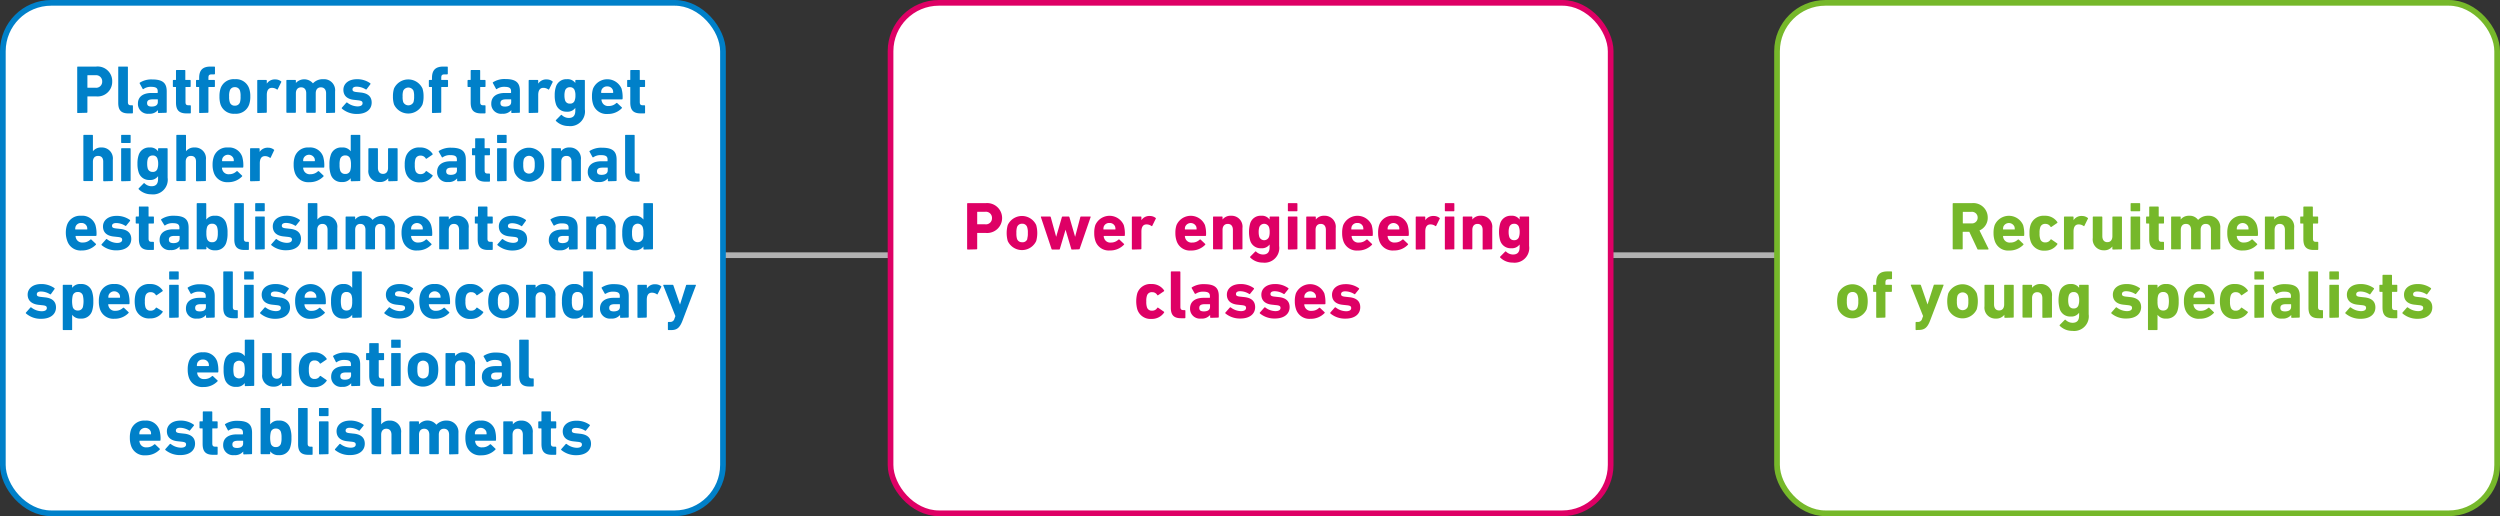 <svg xmlns="http://www.w3.org/2000/svg" viewBox="0 0 439.37 90.71"><rect x="0" y="0" width="439.37" height="90.71" fill="#333333" stroke="none"/><defs><style>.cls-1,.cls-4,.cls-6,.cls-8{fill:none;}.cls-1{stroke:#b2b2b2;}.cls-2{fill:#fff;}.cls-3{fill:#0080c9;}.cls-4{stroke:#0080c9;}.cls-5{fill:#76b82a;}.cls-6{stroke:#76b82a;}.cls-7{fill:#de0065;}.cls-8{stroke:#de0065;}</style></defs><title>141_1</title><g id="Слой_2" data-name="Слой 2"><g id="Слой_1-2" data-name="Слой 1"><line class="cls-1" x1="26.93" y1="44.85" x2="372.76" y2="44.85"/><rect class="cls-2" x="0.5" y="0.5" width="126.56" height="89.71" rx="8.5"/><path class="cls-3" d="M9.14,8.16A.12.12,0,0,1,9,8V.12A.12.12,0,0,1,9.14,0h3.17a2.56,2.56,0,0,1,2.84,2.63,2.57,2.57,0,0,1-2.84,2.61H10.86s-.07,0-.07.07V8a.12.12,0,0,1-.12.12Zm4.25-5.53A1.07,1.07,0,0,0,12.2,1.52H10.86a.06.06,0,0,0-.07.07V3.65a.06.06,0,0,0,.07.07H12.2A1.06,1.06,0,0,0,13.39,2.63Z" transform="translate(4.57 11.7)"/><path class="cls-3" d="M18,8.23c-1.28,0-1.79-.57-1.79-1.85V.12A.11.11,0,0,1,16.36,0h1.43a.11.11,0,0,1,.12.12V6.25c0,.39.16.55.51.55h.25a.12.12,0,0,1,.12.12V8.11a.12.12,0,0,1-.12.12Z" transform="translate(4.57 11.7)"/><path class="cls-3" d="M23.31,8.16A.12.12,0,0,1,23.19,8V7.65h0a1.87,1.87,0,0,1-1.59.64,1.73,1.73,0,0,1-1.93-1.78c0-1.28,1-1.87,2.41-1.87h1s.07,0,.07-.07V4.35c0-.54-.26-.79-1.19-.79a2.15,2.15,0,0,0-1.29.37.1.1,0,0,1-.16,0L20,3a.13.13,0,0,1,0-.17,3.74,3.74,0,0,1,2.16-.57c1.89,0,2.57.65,2.57,2.1V8a.11.11,0,0,1-.11.12Zm-.14-1.94V5.83s0-.07-.07-.07h-.82c-.71,0-1,.2-1,.66s.29.61.84.61Q23.17,7,23.17,6.22Z" transform="translate(4.57 11.7)"/><path class="cls-3" d="M28.21,8.23c-1.34,0-1.85-.6-1.85-1.93V3.66c0-.05,0-.07-.07-.07h-.36a.12.12,0,0,1-.12-.12v-1a.12.12,0,0,1,.12-.12h.36c.05,0,.07,0,.07-.07V.72A.12.12,0,0,1,26.48.6h1.43A.12.12,0,0,1,28,.72V2.28c0,.05,0,.07.07.07h.75a.12.12,0,0,1,.12.12v1a.12.12,0,0,1-.12.12H28.1c-.05,0-.07,0-.07.07V6.22c0,.44.14.58.53.58h.29a.12.12,0,0,1,.12.12V8.11a.12.12,0,0,1-.12.12Z" transform="translate(4.57 11.7)"/><path class="cls-3" d="M30.55,8.16A.12.12,0,0,1,30.43,8V3.66c0-.05,0-.07-.07-.07H30a.12.12,0,0,1-.12-.12v-1A.12.12,0,0,1,30,2.35h.36c.05,0,.07,0,.07-.07V2c0-1.41.66-2,2-2h.66a.12.12,0,0,1,.12.12V1.25a.12.12,0,0,1-.12.12h-.37c-.53,0-.66.13-.66.62v.29c0,.05,0,.07.07.07h.95a.12.12,0,0,1,.12.12v1a.12.12,0,0,1-.12.12h-.95c-.05,0-.07,0-.07.07V8a.12.12,0,0,1-.12.12Z" transform="translate(4.57 11.7)"/><path class="cls-3" d="M34.19,6.66A4.5,4.5,0,0,1,34,5.25a4.47,4.47,0,0,1,.19-1.4,2.43,2.43,0,0,1,2.52-1.63,2.43,2.43,0,0,1,2.51,1.63,4.18,4.18,0,0,1,.2,1.4,4.2,4.2,0,0,1-.2,1.41,2.44,2.44,0,0,1-2.51,1.63A2.44,2.44,0,0,1,34.19,6.66Zm3.42-.41a3.25,3.25,0,0,0,.1-1,3.14,3.14,0,0,0-.1-1,.89.89,0,0,0-.9-.63.87.87,0,0,0-.9.63,2.82,2.82,0,0,0-.11,1,2.92,2.92,0,0,0,.11,1,.86.86,0,0,0,.9.62A.88.88,0,0,0,37.61,6.25Z" transform="translate(4.57 11.7)"/><path class="cls-3" d="M40.76,8.16A.12.12,0,0,1,40.64,8V2.47a.12.12,0,0,1,.12-.12H42.2a.12.12,0,0,1,.12.12V3h0a1.67,1.67,0,0,1,1.52-.74,1.57,1.57,0,0,1,1,.35.11.11,0,0,1,0,.16L44.23,4c0,.06-.1.06-.17,0a1.41,1.41,0,0,0-.84-.26c-.62,0-.9.48-.9,1.26V8a.12.12,0,0,1-.12.12Z" transform="translate(4.57 11.7)"/><path class="cls-3" d="M52.86,8.16A.11.11,0,0,1,52.74,8V4.7c0-.63-.32-1.05-.92-1.05s-.9.42-.9,1.05V8a.11.11,0,0,1-.12.12H49.37A.11.11,0,0,1,49.25,8V4.7c0-.63-.3-1.05-.9-1.05s-.92.42-.92,1.05V8a.11.11,0,0,1-.12.12H45.88A.11.11,0,0,1,45.76,8V2.47a.11.11,0,0,1,.12-.12h1.43a.11.11,0,0,1,.12.12v.41h0a2,2,0,0,1,3,.07h0a2.34,2.34,0,0,1,1.82-.73,1.94,1.94,0,0,1,2.07,2.16V8a.11.11,0,0,1-.12.12Z" transform="translate(4.57 11.7)"/><path class="cls-3" d="M55.52,7.39a.14.14,0,0,1,0-.17l.78-.88a.14.14,0,0,1,.17,0A3,3,0,0,0,58.25,7c.61,0,.9-.23.9-.55S59,6,58.32,5.92l-.65-.07c-1.22-.12-1.89-.73-1.89-1.77s.87-1.86,2.38-1.86a3.91,3.91,0,0,1,2.35.72.13.13,0,0,1,0,.18L59.85,4a.11.11,0,0,1-.16,0,3.1,3.1,0,0,0-1.58-.47c-.49,0-.73.19-.73.48s.15.42.81.48l.63.07c1.37.14,1.93.8,1.93,1.77,0,1.18-.93,2-2.59,2A4,4,0,0,1,55.52,7.39Z" transform="translate(4.57 11.7)"/><path class="cls-3" d="M64.68,6.66a4.5,4.5,0,0,1-.19-1.41,4.47,4.47,0,0,1,.19-1.4,2.76,2.76,0,0,1,5,0,4.47,4.47,0,0,1,.19,1.4,4.5,4.5,0,0,1-.19,1.41,2.76,2.76,0,0,1-5,0Zm3.42-.41a3.2,3.2,0,0,0,.11-1,3.09,3.09,0,0,0-.11-1,1,1,0,0,0-1.8,0,2.82,2.82,0,0,0-.11,1,2.92,2.92,0,0,0,.11,1,1,1,0,0,0,1.8,0Z" transform="translate(4.57 11.7)"/><path class="cls-3" d="M71.47,8.16A.12.12,0,0,1,71.35,8V3.66c0-.05,0-.07-.07-.07h-.36a.12.12,0,0,1-.12-.12v-1a.12.12,0,0,1,.12-.12h.36s.07,0,.07-.07V2c0-1.41.66-2,2-2h.66a.12.12,0,0,1,.12.12V1.25a.12.12,0,0,1-.12.12h-.37c-.53,0-.66.13-.66.62v.29c0,.05,0,.07.07.07h1a.12.12,0,0,1,.12.12v1a.12.12,0,0,1-.12.12h-1s-.07,0-.07.07V8a.12.12,0,0,1-.12.12Z" transform="translate(4.57 11.7)"/><path class="cls-3" d="M80,8.23c-1.34,0-1.85-.6-1.85-1.93V3.66c0-.05,0-.07-.07-.07h-.36a.12.12,0,0,1-.12-.12v-1a.12.12,0,0,1,.12-.12h.36s.07,0,.07-.07V.72A.12.12,0,0,1,78.28.6H79.7a.12.12,0,0,1,.12.12V2.28a.06.06,0,0,0,.07.07h.75a.12.12,0,0,1,.12.12v1a.12.12,0,0,1-.12.12h-.75a.06.06,0,0,0-.07.07V6.22c0,.44.15.58.53.58h.29a.12.12,0,0,1,.12.12V8.11a.12.12,0,0,1-.12.12Z" transform="translate(4.57 11.7)"/><path class="cls-3" d="M85.41,8.16A.12.12,0,0,1,85.29,8V7.65h0a1.87,1.87,0,0,1-1.59.64,1.72,1.72,0,0,1-1.93-1.78c0-1.28,1-1.87,2.41-1.87h1a.06.06,0,0,0,.07-.07V4.35c0-.54-.26-.79-1.19-.79a2.15,2.15,0,0,0-1.29.37.1.1,0,0,1-.16,0l-.54-1a.12.12,0,0,1,0-.17,3.74,3.74,0,0,1,2.16-.57c1.89,0,2.57.65,2.57,2.1V8a.11.11,0,0,1-.12.12Zm-.14-1.94V5.83a.06.06,0,0,0-.07-.07h-.82c-.71,0-1,.2-1,.66s.29.61.84.61Q85.27,7,85.27,6.22Z" transform="translate(4.57 11.7)"/><path class="cls-3" d="M88.46,8.16A.12.12,0,0,1,88.34,8V2.47a.12.12,0,0,1,.12-.12H89.9a.12.12,0,0,1,.12.12V3h0a1.67,1.67,0,0,1,1.52-.74,1.57,1.57,0,0,1,1,.35.11.11,0,0,1,0,.16L91.93,4c-.05.06-.1.06-.17,0a1.43,1.43,0,0,0-.84-.26c-.62,0-.9.48-.9,1.26V8a.12.12,0,0,1-.12.12Z" transform="translate(4.57 11.7)"/><path class="cls-3" d="M93.15,9.57a.13.13,0,0,1,0-.18L94,8.53a.11.11,0,0,1,.18,0,1.75,1.75,0,0,0,1.2.5c.8,0,1.16-.43,1.16-1.28V7.26h0a1.67,1.67,0,0,1-1.49.67,1.9,1.9,0,0,1-1.94-1.41,4.59,4.59,0,0,1-.19-1.45,4.59,4.59,0,0,1,.19-1.45,1.9,1.9,0,0,1,1.94-1.4,1.64,1.64,0,0,1,1.49.67h0V2.47a.12.12,0,0,1,.12-.12h1.44a.12.12,0,0,1,.12.12V7.53a2.58,2.58,0,0,1-2.89,2.92A3.09,3.09,0,0,1,93.15,9.57Zm3.3-3.68a2.32,2.32,0,0,0,.11-.82,2.22,2.22,0,0,0-.11-.81.81.81,0,0,0-.86-.63.83.83,0,0,0-.86.63,2.82,2.82,0,0,0-.1.81,3,3,0,0,0,.1.82.82.82,0,0,0,.86.62A.8.8,0,0,0,96.45,5.89Z" transform="translate(4.57 11.7)"/><path class="cls-3" d="M99.67,6.63a4.2,4.2,0,0,1-.2-1.38,4.26,4.26,0,0,1,.19-1.39,2.73,2.73,0,0,1,5,0,5.56,5.56,0,0,1,.19,1.79.12.12,0,0,1-.13.12h-3.51s-.08,0-.08.07a1.36,1.36,0,0,0,.08.32,1.13,1.13,0,0,0,1.2.77,1.85,1.85,0,0,0,1.33-.52c.06,0,.12-.06.16,0l.8.75a.11.11,0,0,1,0,.17,3.35,3.35,0,0,1-2.47,1A2.47,2.47,0,0,1,99.67,6.63Zm3.45-2s.08,0,.08-.07a1.65,1.65,0,0,0-.06-.43,1,1,0,0,0-1-.64,1,1,0,0,0-1,.64,1.65,1.65,0,0,0-.06.43s0,.07.08.07Z" transform="translate(4.57 11.7)"/><path class="cls-3" d="M108.05,8.23c-1.35,0-1.85-.6-1.85-1.93V3.66a.06.06,0,0,0-.07-.07h-.36a.11.11,0,0,1-.12-.12v-1a.11.11,0,0,1,.12-.12h.36a.06.06,0,0,0,.07-.07V.72a.12.12,0,0,1,.12-.12h1.43a.12.12,0,0,1,.12.12V2.28c0,.05,0,.07.07.07h.74a.12.12,0,0,1,.12.12v1a.12.12,0,0,1-.12.12h-.74s-.07,0-.07.07V6.22c0,.44.14.58.52.58h.29a.12.12,0,0,1,.12.12V8.11a.12.12,0,0,1-.12.12Z" transform="translate(4.57 11.7)"/><path class="cls-3" d="M13.69,20.16a.12.12,0,0,1-.12-.12V16.7c0-.63-.3-1-.9-1s-.91.42-.91,1V20a.12.12,0,0,1-.12.12H10.2a.12.12,0,0,1-.12-.12V12.12A.12.12,0,0,1,10.2,12h1.44a.12.12,0,0,1,.12.12v2.76h0a1.78,1.78,0,0,1,1.5-.66,1.93,1.93,0,0,1,2,2.16V20a.12.12,0,0,1-.12.12Z" transform="translate(4.57 11.7)"/><path class="cls-3" d="M16.84,13.43a.11.11,0,0,1-.12-.12V12.12a.11.11,0,0,1,.12-.12h1.44a.11.11,0,0,1,.11.12v1.19a.11.11,0,0,1-.11.12Zm0,6.73a.11.11,0,0,1-.12-.12V14.47a.11.11,0,0,1,.12-.12h1.44a.11.11,0,0,1,.11.12V20a.11.11,0,0,1-.11.12Z" transform="translate(4.57 11.7)"/><path class="cls-3" d="M19.82,21.57a.13.13,0,0,1,0-.18l.85-.86a.11.11,0,0,1,.18,0,1.75,1.75,0,0,0,1.2.5c.8,0,1.16-.43,1.16-1.28v-.49h0a1.67,1.67,0,0,1-1.49.67,1.9,1.9,0,0,1-1.94-1.41,4.59,4.59,0,0,1-.19-1.45,4.59,4.59,0,0,1,.19-1.45,1.9,1.9,0,0,1,1.94-1.4,1.64,1.64,0,0,1,1.49.67h0v-.42a.12.12,0,0,1,.12-.12h1.44a.12.12,0,0,1,.12.12v5.06A2.58,2.58,0,0,1,22,22.45,3.07,3.07,0,0,1,19.82,21.57Zm3.3-3.68a2.57,2.57,0,0,0,.11-.82,2.46,2.46,0,0,0-.11-.81.81.81,0,0,0-.86-.63.84.84,0,0,0-.87.63,2.87,2.87,0,0,0-.09.81,3,3,0,0,0,.09.82.84.84,0,0,0,.87.62A.8.8,0,0,0,23.12,17.89Z" transform="translate(4.57 11.7)"/><path class="cls-3" d="M30,20.16a.12.12,0,0,1-.12-.12V16.7c0-.63-.3-1-.9-1s-.91.42-.91,1V20a.12.12,0,0,1-.12.12H26.54a.12.12,0,0,1-.12-.12V12.12a.12.12,0,0,1,.12-.12H28a.12.12,0,0,1,.12.12v2.76h0a1.8,1.8,0,0,1,1.5-.66,1.92,1.92,0,0,1,2,2.16V20a.11.11,0,0,1-.12.12Z" transform="translate(4.57 11.7)"/><path class="cls-3" d="M33,18.63a4.17,4.17,0,0,1-.21-1.38A4.26,4.26,0,0,1,33,15.86a2.44,2.44,0,0,1,2.5-1.64A2.43,2.43,0,0,1,38,15.85a5.56,5.56,0,0,1,.19,1.79.12.12,0,0,1-.13.12H34.51s-.07,0-.07.07a1.38,1.38,0,0,0,.07.32,1.14,1.14,0,0,0,1.2.77A1.81,1.81,0,0,0,37,18.4c.06,0,.12-.06.17,0l.79.75a.11.11,0,0,1,0,.17,3.34,3.34,0,0,1-2.47,1A2.45,2.45,0,0,1,33,18.63Zm3.45-2s.07,0,.07-.07a1.31,1.31,0,0,0-.06-.43,1.06,1.06,0,0,0-1.94,0,1.31,1.31,0,0,0-.06.43c0,.05,0,.07.07.07Z" transform="translate(4.57 11.7)"/><path class="cls-3" d="M39.5,20.16a.12.12,0,0,1-.12-.12V14.47a.12.12,0,0,1,.12-.12h1.44a.12.12,0,0,1,.12.12V15h0a1.67,1.67,0,0,1,1.52-.74,1.61,1.61,0,0,1,1,.35.1.1,0,0,1,0,.16L43,16c0,.06-.1.06-.17,0a1.41,1.41,0,0,0-.84-.26c-.62,0-.9.48-.9,1.26V20a.12.12,0,0,1-.12.12Z" transform="translate(4.57 11.7)"/><path class="cls-3" d="M47.24,18.63a4.2,4.2,0,0,1-.2-1.38,4.26,4.26,0,0,1,.19-1.39,2.44,2.44,0,0,1,2.5-1.64,2.41,2.41,0,0,1,2.5,1.63,5.56,5.56,0,0,1,.19,1.79.11.11,0,0,1-.13.12H48.78c-.05,0-.07,0-.07.07a1,1,0,0,0,.07.32,1.13,1.13,0,0,0,1.2.77,1.85,1.85,0,0,0,1.33-.52c.06,0,.12-.06.17,0l.79.75a.11.11,0,0,1,0,.17,3.34,3.34,0,0,1-2.47,1A2.47,2.47,0,0,1,47.24,18.63Zm3.46-2s.07,0,.07-.07a1.31,1.31,0,0,0-.06-.43,1.06,1.06,0,0,0-1.94,0,1.31,1.31,0,0,0-.06.43c0,.05,0,.07.07.07Z" transform="translate(4.57 11.7)"/><path class="cls-3" d="M57.19,20.16a.12.12,0,0,1-.12-.12v-.42h0a1.76,1.76,0,0,1-1.53.67,1.92,1.92,0,0,1-2-1.39,4.94,4.94,0,0,1-.21-1.65,4.87,4.87,0,0,1,.21-1.64,1.9,1.9,0,0,1,2-1.39,1.73,1.73,0,0,1,1.53.67h0V12.12a.12.12,0,0,1,.12-.12h1.44a.12.12,0,0,1,.12.12V20a.12.12,0,0,1-.12.12ZM57,18.25a3.21,3.21,0,0,0,.11-1,3.18,3.18,0,0,0-.11-1,.85.85,0,0,0-.89-.63.87.87,0,0,0-.9.63,3.25,3.25,0,0,0-.1,1,3.29,3.29,0,0,0,.1,1,.87.87,0,0,0,.9.62A.85.85,0,0,0,57,18.25Z" transform="translate(4.57 11.7)"/><path class="cls-3" d="M63.78,20.16a.12.12,0,0,1-.12-.12v-.42h0a1.76,1.76,0,0,1-1.49.67,1.91,1.91,0,0,1-2-2.16V14.47a.12.12,0,0,1,.12-.12h1.44a.12.12,0,0,1,.12.12V17.8c0,.63.3,1.06.89,1.06s.89-.42.89-1.06V14.47a.12.12,0,0,1,.12-.12h1.44a.12.12,0,0,1,.12.12V20a.12.12,0,0,1-.12.12Z" transform="translate(4.57 11.7)"/><path class="cls-3" d="M66.74,18.64a4.21,4.21,0,0,1-.18-1.39,4.25,4.25,0,0,1,.18-1.39,2.43,2.43,0,0,1,2.51-1.64,2.53,2.53,0,0,1,2.19,1.09.12.12,0,0,1,0,.17l-1,.68a.12.12,0,0,1-.18,0,1,1,0,0,0-.93-.51.88.88,0,0,0-.9.63,3.11,3.11,0,0,0-.1,1,3.18,3.18,0,0,0,.1,1,.87.87,0,0,0,.9.62,1,1,0,0,0,.93-.5.13.13,0,0,1,.18,0l1,.69a.12.12,0,0,1,0,.17,2.56,2.56,0,0,1-2.19,1.09A2.44,2.44,0,0,1,66.74,18.64Z" transform="translate(4.57 11.7)"/><path class="cls-3" d="M75.88,20.16a.11.11,0,0,1-.11-.12v-.39h0a1.87,1.87,0,0,1-1.59.64,1.73,1.73,0,0,1-1.93-1.78c0-1.28,1-1.87,2.41-1.87h1s.07,0,.07-.07v-.22c0-.54-.26-.79-1.19-.79a2.18,2.18,0,0,0-1.29.37.1.1,0,0,1-.16,0L72.56,15a.13.13,0,0,1,0-.17,3.74,3.74,0,0,1,2.16-.57c1.89,0,2.58.65,2.58,2.1V20a.12.12,0,0,1-.12.12Zm-.14-1.94v-.39s0-.07-.07-.07h-.82c-.7,0-1,.2-1,.66s.29.61.84.61Q75.74,19,75.74,18.22Z" transform="translate(4.57 11.7)"/><path class="cls-3" d="M80.78,20.23c-1.34,0-1.84-.6-1.84-1.93V15.66c0-.05,0-.07-.08-.07H78.5a.12.12,0,0,1-.12-.12v-1a.12.12,0,0,1,.12-.12h.36s.08,0,.08-.07V12.72a.11.11,0,0,1,.12-.12h1.42a.12.12,0,0,1,.12.12v1.56a.06.06,0,0,0,.07.07h.75a.12.12,0,0,1,.12.12v1a.12.12,0,0,1-.12.12h-.75a.06.06,0,0,0-.07.07v2.56c0,.44.15.58.53.58h.29a.12.12,0,0,1,.12.12v1.19a.12.12,0,0,1-.12.12Z" transform="translate(4.57 11.7)"/><path class="cls-3" d="M82.91,13.43a.12.12,0,0,1-.12-.12V12.12a.12.12,0,0,1,.12-.12h1.44a.12.12,0,0,1,.12.12v1.19a.12.12,0,0,1-.12.12Zm0,6.73a.12.12,0,0,1-.12-.12V14.47a.12.12,0,0,1,.12-.12h1.44a.12.12,0,0,1,.12.12V20a.12.12,0,0,1-.12.12Z" transform="translate(4.57 11.7)"/><path class="cls-3" d="M85.88,18.66a4.5,4.5,0,0,1-.19-1.41,4.47,4.47,0,0,1,.19-1.4,2.76,2.76,0,0,1,5,0,4.47,4.47,0,0,1,.19,1.4,4.5,4.5,0,0,1-.19,1.41,2.76,2.76,0,0,1-5,0Zm3.42-.41a3.2,3.2,0,0,0,.11-1,3.09,3.09,0,0,0-.11-1,1,1,0,0,0-1.8,0,3.09,3.09,0,0,0-.11,1,3.2,3.2,0,0,0,.11,1,1,1,0,0,0,1.8,0Z" transform="translate(4.57 11.7)"/><path class="cls-3" d="M96,20.16a.12.12,0,0,1-.12-.12V16.7c0-.63-.3-1-.9-1s-.91.42-.91,1V20a.12.12,0,0,1-.12.12H92.46a.12.12,0,0,1-.12-.12V14.47a.12.12,0,0,1,.12-.12H93.9a.12.12,0,0,1,.12.12v.41h0a1.78,1.78,0,0,1,1.5-.66,1.93,1.93,0,0,1,2,2.16V20a.12.12,0,0,1-.12.12Z" transform="translate(4.57 11.7)"/><path class="cls-3" d="M102.38,20.16a.12.12,0,0,1-.12-.12v-.39h0a1.88,1.88,0,0,1-1.6.64,1.73,1.73,0,0,1-1.93-1.78c0-1.28,1-1.87,2.41-1.87h1a.06.06,0,0,0,.07-.07v-.22c0-.54-.27-.79-1.19-.79a2.21,2.21,0,0,0-1.3.37c-.06.05-.12,0-.15,0L99.06,15a.12.12,0,0,1,0-.17,3.76,3.76,0,0,1,2.16-.57c1.9,0,2.58.65,2.58,2.1V20a.12.12,0,0,1-.12.12Zm-.14-1.94v-.39a.06.06,0,0,0-.07-.07h-.82c-.71,0-1,.2-1,.66s.29.61.84.61Q102.24,19,102.24,18.22Z" transform="translate(4.57 11.7)"/><path class="cls-3" d="M107.09,20.23c-1.29,0-1.8-.57-1.8-1.85V12.12a.12.12,0,0,1,.12-.12h1.44a.12.12,0,0,1,.12.12v6.13c0,.39.15.55.5.55h.25a.12.12,0,0,1,.12.12v1.19a.12.12,0,0,1-.12.12Z" transform="translate(4.57 11.7)"/><path class="cls-3" d="M7.25,30.63A4.17,4.17,0,0,1,7,29.25a4.22,4.22,0,0,1,.2-1.39,2.43,2.43,0,0,1,2.49-1.64,2.43,2.43,0,0,1,2.51,1.63,5.56,5.56,0,0,1,.19,1.79.12.12,0,0,1-.13.12H8.78s-.07,0-.07.07a1.38,1.38,0,0,0,.07.32,1.14,1.14,0,0,0,1.2.77,1.81,1.81,0,0,0,1.33-.52c.06,0,.12-.06.17,0l.79.75a.12.12,0,0,1,0,.17,3.38,3.38,0,0,1-2.48,1A2.45,2.45,0,0,1,7.25,30.63Zm3.45-2c.05,0,.07,0,.07-.07a1.31,1.31,0,0,0-.06-.43,1,1,0,0,0-1-.64,1,1,0,0,0-1,.64,1.31,1.31,0,0,0-.06.43c0,.05,0,.07.07.07Z" transform="translate(4.57 11.7)"/><path class="cls-3" d="M13.3,31.39a.12.12,0,0,1,0-.17l.78-.88a.12.12,0,0,1,.16,0A3,3,0,0,0,16,31c.61,0,.9-.23.9-.55s-.16-.45-.83-.51l-.65-.07c-1.22-.12-1.89-.73-1.89-1.77s.87-1.86,2.38-1.86a3.94,3.94,0,0,1,2.36.72.15.15,0,0,1,0,.18l-.67.83a.12.12,0,0,1-.17,0,3.06,3.06,0,0,0-1.57-.47c-.5,0-.74.19-.74.48s.15.42.81.48l.63.07c1.37.14,1.94.8,1.94,1.77,0,1.18-.94,2-2.6,2A3.92,3.92,0,0,1,13.3,31.39Z" transform="translate(4.57 11.7)"/><path class="cls-3" d="M21.68,32.23c-1.34,0-1.84-.6-1.84-1.93V27.66c0-.05,0-.07-.08-.07H19.4a.12.12,0,0,1-.12-.12v-1a.12.12,0,0,1,.12-.12h.36s.08,0,.08-.07V24.72A.11.11,0,0,1,20,24.6h1.42a.12.12,0,0,1,.12.12v1.56a.06.06,0,0,0,.07.07h.75a.12.12,0,0,1,.12.12v1a.12.12,0,0,1-.12.12h-.75a.06.06,0,0,0-.07.07v2.56c0,.44.15.58.53.58h.29a.12.12,0,0,1,.12.12v1.19a.12.12,0,0,1-.12.12Z" transform="translate(4.57 11.7)"/><path class="cls-3" d="M27.09,32.16A.12.12,0,0,1,27,32v-.39h0a1.87,1.87,0,0,1-1.59.64,1.73,1.73,0,0,1-1.93-1.78c0-1.28,1-1.87,2.41-1.87h1c.05,0,.07,0,.07-.07v-.22c0-.54-.26-.79-1.19-.79a2.15,2.15,0,0,0-1.29.37.1.1,0,0,1-.16,0L23.77,27a.13.13,0,0,1,0-.17A3.74,3.74,0,0,1,26,26.22c1.89,0,2.58.65,2.58,2.1V32a.12.12,0,0,1-.12.12ZM27,30.22v-.39s0-.07-.07-.07h-.82c-.7,0-1,.2-1,.66s.29.61.84.61Q27,31,27,30.22Z" transform="translate(4.57 11.7)"/><path class="cls-3" d="M31.71,31.62h0V32a.12.12,0,0,1-.12.12H30.14A.12.12,0,0,1,30,32V24.12a.12.12,0,0,1,.12-.12h1.44a.12.12,0,0,1,.12.12v2.77h0a1.72,1.72,0,0,1,1.53-.67,1.9,1.9,0,0,1,2,1.39,4.87,4.87,0,0,1,.21,1.64,4.94,4.94,0,0,1-.21,1.65,1.92,1.92,0,0,1-2,1.39A1.74,1.74,0,0,1,31.71,31.62Zm1.89-1.37a3.21,3.21,0,0,0,.11-1,3.18,3.18,0,0,0-.11-1,.86.86,0,0,0-.9-.63.85.85,0,0,0-.89.63,3.18,3.18,0,0,0-.11,1,3.21,3.21,0,0,0,.11,1,.85.85,0,0,0,.89.62A.86.86,0,0,0,33.6,30.25Z" transform="translate(4.57 11.7)"/><path class="cls-3" d="M38.41,32.23c-1.28,0-1.8-.57-1.8-1.85V24.12a.12.12,0,0,1,.12-.12h1.44a.12.12,0,0,1,.12.12v6.13c0,.39.16.55.5.55h.26a.12.12,0,0,1,.12.12v1.19a.12.12,0,0,1-.12.12Z" transform="translate(4.57 11.7)"/><path class="cls-3" d="M40.4,25.43a.12.12,0,0,1-.12-.12V24.12A.12.12,0,0,1,40.4,24h1.44a.12.12,0,0,1,.12.12v1.19a.12.12,0,0,1-.12.12Zm0,6.73a.12.12,0,0,1-.12-.12V26.47a.12.12,0,0,1,.12-.12h1.44a.12.12,0,0,1,.12.12V32a.12.12,0,0,1-.12.12Z" transform="translate(4.57 11.7)"/><path class="cls-3" d="M43.12,31.39a.12.12,0,0,1,0-.17l.78-.88a.12.12,0,0,1,.16,0,3,3,0,0,0,1.78.64c.61,0,.9-.23.9-.55s-.16-.45-.83-.51l-.65-.07c-1.22-.12-1.89-.73-1.89-1.77s.87-1.86,2.38-1.86a3.94,3.94,0,0,1,2.36.72.15.15,0,0,1,0,.18l-.67.83a.12.12,0,0,1-.17,0,3.06,3.06,0,0,0-1.57-.47c-.5,0-.74.19-.74.48s.15.42.81.48l.63.07c1.37.14,1.93.8,1.93,1.77,0,1.18-.93,2-2.59,2A3.92,3.92,0,0,1,43.12,31.39Z" transform="translate(4.57 11.7)"/><path class="cls-3" d="M53.15,32.16A.11.11,0,0,1,53,32V28.7c0-.63-.3-1.05-.9-1.05s-.92.42-.92,1.05V32a.11.11,0,0,1-.12.12H49.65a.12.12,0,0,1-.12-.12V24.12a.12.12,0,0,1,.12-.12h1.44a.11.11,0,0,1,.12.12v2.76h0a1.77,1.77,0,0,1,1.5-.66,1.92,1.92,0,0,1,2,2.16V32a.11.11,0,0,1-.12.12Z" transform="translate(4.57 11.7)"/><path class="cls-3" d="M63.27,32.16a.12.12,0,0,1-.12-.12V28.7c0-.63-.31-1.05-.91-1.05s-.9.42-.9,1.05V32a.12.12,0,0,1-.12.12H59.78a.12.12,0,0,1-.12-.12V28.7c0-.63-.3-1.05-.9-1.05s-.91.42-.91,1.05V32a.12.12,0,0,1-.12.12H56.29a.12.12,0,0,1-.12-.12V26.47a.12.12,0,0,1,.12-.12h1.44a.12.12,0,0,1,.12.12v.41h0a1.8,1.8,0,0,1,1.5-.66,1.78,1.78,0,0,1,1.56.73h0a2.36,2.36,0,0,1,1.83-.73,1.94,1.94,0,0,1,2.07,2.16V32a.12.12,0,0,1-.12.12Z" transform="translate(4.57 11.7)"/><path class="cls-3" d="M66.22,30.63A4.17,4.17,0,0,1,66,29.25a4.26,4.26,0,0,1,.19-1.39,2.44,2.44,0,0,1,2.5-1.64,2.41,2.41,0,0,1,2.5,1.63,5.47,5.47,0,0,1,.2,1.79c0,.07-.05.12-.14.12H67.75s-.07,0-.07.07a1,1,0,0,0,.07.32,1.14,1.14,0,0,0,1.2.77,1.83,1.83,0,0,0,1.33-.52c.06,0,.12-.06.17,0l.79.75a.11.11,0,0,1,0,.17,3.34,3.34,0,0,1-2.47,1A2.45,2.45,0,0,1,66.22,30.63Zm3.45-2s.07,0,.07-.07a1.31,1.31,0,0,0-.06-.43,1.06,1.06,0,0,0-1.94,0,1.31,1.31,0,0,0-.06.43c0,.05,0,.07.07.07Z" transform="translate(4.57 11.7)"/><path class="cls-3" d="M76.23,32.16a.12.12,0,0,1-.12-.12V28.7c0-.63-.3-1.05-.9-1.05s-.91.42-.91,1.05V32a.12.12,0,0,1-.12.12H72.74a.12.12,0,0,1-.12-.12V26.47a.12.12,0,0,1,.12-.12h1.44a.12.12,0,0,1,.12.12v.41h0a1.8,1.8,0,0,1,1.5-.66,1.92,1.92,0,0,1,2,2.16V32a.12.12,0,0,1-.12.12Z" transform="translate(4.57 11.7)"/><path class="cls-3" d="M81.23,32.23c-1.35,0-1.85-.6-1.85-1.93V27.66a.06.06,0,0,0-.07-.07H79a.11.11,0,0,1-.12-.12v-1a.11.11,0,0,1,.12-.12h.36a.06.06,0,0,0,.07-.07V24.72a.12.12,0,0,1,.12-.12h1.43a.12.12,0,0,1,.12.12v1.56s0,.07.07.07h.74a.12.12,0,0,1,.12.12v1a.12.12,0,0,1-.12.12h-.74c-.05,0-.07,0-.07.07v2.56c0,.44.14.58.52.58h.29a.12.12,0,0,1,.12.12v1.19a.12.12,0,0,1-.12.12Z" transform="translate(4.57 11.7)"/><path class="cls-3" d="M82.87,31.39a.12.12,0,0,1,0-.17l.78-.88a.14.14,0,0,1,.17,0,3,3,0,0,0,1.77.64c.62,0,.9-.23.9-.55s-.15-.45-.82-.51L85,29.85c-1.23-.12-1.9-.73-1.9-1.77s.88-1.86,2.39-1.86a3.93,3.93,0,0,1,2.35.72.13.13,0,0,1,0,.18L87.2,28A.12.12,0,0,1,87,28a3,3,0,0,0-1.57-.47c-.49,0-.73.19-.73.48s.14.42.8.48l.64.07c1.37.14,1.93.8,1.93,1.77,0,1.18-.94,2-2.59,2A4,4,0,0,1,82.87,31.39Z" transform="translate(4.57 11.7)"/><path class="cls-3" d="M95.53,32.16a.12.12,0,0,1-.12-.12v-.39h0a1.89,1.89,0,0,1-1.6.64,1.73,1.73,0,0,1-1.93-1.78c0-1.28,1-1.87,2.41-1.87h1s.07,0,.07-.07v-.22c0-.54-.26-.79-1.18-.79a2.21,2.21,0,0,0-1.3.37c-.06.05-.12,0-.15,0L92.21,27a.12.12,0,0,1,0-.17,3.74,3.74,0,0,1,2.16-.57c1.9,0,2.58.65,2.58,2.1V32a.12.12,0,0,1-.12.12Zm-.15-1.94v-.39s0-.07-.07-.07H94.5c-.71,0-1,.2-1,.66s.28.61.84.61C95,31,95.38,30.76,95.38,30.22Z" transform="translate(4.57 11.7)"/><path class="cls-3" d="M102.07,32.16A.12.12,0,0,1,102,32V28.7c0-.63-.3-1.05-.9-1.05s-.91.42-.91,1.05V32a.12.12,0,0,1-.12.12H98.58a.12.12,0,0,1-.12-.12V26.47a.12.12,0,0,1,.12-.12H100a.12.12,0,0,1,.12.12v.41h0a1.77,1.77,0,0,1,1.5-.66,1.93,1.93,0,0,1,2,2.16V32a.12.12,0,0,1-.12.12Z" transform="translate(4.57 11.7)"/><path class="cls-3" d="M108.63,32.16a.12.12,0,0,1-.12-.12v-.42h0a1.74,1.74,0,0,1-1.52.67,1.93,1.93,0,0,1-2-1.39,5.25,5.25,0,0,1-.2-1.65,5.18,5.18,0,0,1,.2-1.64,1.92,1.92,0,0,1,2-1.39,1.71,1.71,0,0,1,1.52.67h0V24.12a.12.12,0,0,1,.12-.12h1.44a.12.12,0,0,1,.12.12V32a.12.12,0,0,1-.12.12Zm-.23-1.91a2.92,2.92,0,0,0,.11-1,2.89,2.89,0,0,0-.11-1,.94.94,0,0,0-1.78,0,3.18,3.18,0,0,0-.11,1,3.21,3.21,0,0,0,.11,1,.95.95,0,0,0,1.78,0Z" transform="translate(4.57 11.7)"/><path class="cls-3" d="M0,43.39a.12.12,0,0,1,0-.17l.78-.88a.12.12,0,0,1,.16,0A3,3,0,0,0,2.76,43c.61,0,.9-.23.9-.55s-.16-.45-.83-.51l-.65-.07C1,41.73.29,41.12.29,40.08s.87-1.86,2.38-1.86A3.94,3.94,0,0,1,5,38.94a.14.14,0,0,1,0,.18L4.37,40a.12.12,0,0,1-.17,0,3.06,3.06,0,0,0-1.57-.47c-.5,0-.73.19-.73.48s.14.42.8.48l.63.07c1.37.14,1.94.8,1.94,1.77,0,1.18-.94,2-2.6,2A3.92,3.92,0,0,1,0,43.39Z" transform="translate(4.57 11.7)"/><path class="cls-3" d="M6.58,46.31a.11.11,0,0,1-.12-.12V38.47a.11.11,0,0,1,.12-.12H8a.11.11,0,0,1,.11.12v.42h0a1.69,1.69,0,0,1,1.52-.67,1.92,1.92,0,0,1,2,1.39,5.18,5.18,0,0,1,.2,1.64,5.25,5.25,0,0,1-.2,1.65,1.93,1.93,0,0,1-2,1.39,1.71,1.71,0,0,1-1.52-.67h0v2.57c0,.08,0,.12-.11.12ZM10,42.25a4.56,4.56,0,0,0,0-2,.85.85,0,0,0-.9-.63.86.86,0,0,0-.89.63,4.56,4.56,0,0,0,0,2,.86.86,0,0,0,.89.62A.86.86,0,0,0,10,42.25Z" transform="translate(4.57 11.7)"/><path class="cls-3" d="M13,42.63a4.2,4.2,0,0,1-.2-1.38A4.26,4.26,0,0,1,13,39.86a2.44,2.44,0,0,1,2.5-1.64A2.41,2.41,0,0,1,18,39.85a5.56,5.56,0,0,1,.19,1.79.11.11,0,0,1-.13.12H14.52s-.07,0-.07.07a1,1,0,0,0,.07.32,1.13,1.13,0,0,0,1.2.77,1.85,1.85,0,0,0,1.33-.52c.06,0,.12-.06.17,0l.79.75a.11.11,0,0,1,0,.17,3.34,3.34,0,0,1-2.47,1A2.47,2.47,0,0,1,13,42.63Zm3.46-2s.07,0,.07-.07a1.31,1.31,0,0,0-.06-.43,1.06,1.06,0,0,0-1.94,0,1.31,1.31,0,0,0-.06.43s0,.07.07.07Z" transform="translate(4.57 11.7)"/><path class="cls-3" d="M19.28,42.64a5.46,5.46,0,0,1,0-2.78,2.43,2.43,0,0,1,2.51-1.64A2.53,2.53,0,0,1,24,39.31a.12.12,0,0,1,0,.17l-1,.68a.12.12,0,0,1-.18,0,1,1,0,0,0-.93-.51.88.88,0,0,0-.9.63,3.11,3.11,0,0,0-.1,1,3.18,3.18,0,0,0,.1,1,.87.87,0,0,0,.9.62,1,1,0,0,0,.93-.5.13.13,0,0,1,.18,0L24,43a.12.12,0,0,1,0,.17,2.56,2.56,0,0,1-2.19,1.09A2.44,2.44,0,0,1,19.28,42.64Z" transform="translate(4.57 11.7)"/><path class="cls-3" d="M25.28,37.43a.12.12,0,0,1-.12-.12V36.12a.12.12,0,0,1,.12-.12h1.44a.12.12,0,0,1,.12.12v1.19a.12.12,0,0,1-.12.12Zm0,6.73a.12.12,0,0,1-.12-.12V38.47a.12.12,0,0,1,.12-.12h1.44a.12.12,0,0,1,.12.12V44a.12.12,0,0,1-.12.12Z" transform="translate(4.57 11.7)"/><path class="cls-3" d="M31.76,44.16a.12.12,0,0,1-.12-.12v-.39h0a1.88,1.88,0,0,1-1.6.64,1.73,1.73,0,0,1-1.93-1.78c0-1.28,1-1.87,2.41-1.87h1a.06.06,0,0,0,.07-.07v-.22c0-.54-.27-.79-1.19-.79a2.21,2.21,0,0,0-1.3.37c-.06,0-.12,0-.15,0L28.44,39a.12.12,0,0,1,0-.17,3.7,3.7,0,0,1,2.15-.57c1.9,0,2.58.65,2.58,2.1V44a.12.12,0,0,1-.12.12Zm-.14-1.94v-.39a.06.06,0,0,0-.07-.07h-.82c-.71,0-1,.2-1,.66s.29.61.84.61Q31.62,43,31.62,42.22Z" transform="translate(4.57 11.7)"/><path class="cls-3" d="M36.47,44.23c-1.29,0-1.8-.57-1.8-1.85V36.12a.12.12,0,0,1,.12-.12h1.44a.12.12,0,0,1,.12.12v6.13c0,.39.15.55.5.55h.25a.12.12,0,0,1,.12.12v1.19a.12.12,0,0,1-.12.12Z" transform="translate(4.57 11.7)"/><path class="cls-3" d="M38.46,37.43a.12.12,0,0,1-.12-.12V36.12a.12.12,0,0,1,.12-.12H39.9a.12.12,0,0,1,.12.12v1.19a.12.12,0,0,1-.12.12Zm0,6.73a.12.12,0,0,1-.12-.12V38.47a.12.12,0,0,1,.12-.12H39.9a.12.12,0,0,1,.12.12V44a.12.12,0,0,1-.12.12Z" transform="translate(4.57 11.7)"/><path class="cls-3" d="M41.17,43.39a.12.12,0,0,1,0-.17l.78-.88a.14.14,0,0,1,.17,0,3,3,0,0,0,1.77.64c.62,0,.9-.23.9-.55s-.15-.45-.82-.51l-.65-.07c-1.23-.12-1.9-.73-1.9-1.77s.88-1.86,2.39-1.86a3.93,3.93,0,0,1,2.35.72.13.13,0,0,1,0,.18L45.5,40a.12.12,0,0,1-.17,0,3,3,0,0,0-1.57-.47c-.49,0-.73.19-.73.48s.14.42.8.48l.64.07c1.37.14,1.93.8,1.93,1.77,0,1.18-.94,2-2.59,2A4,4,0,0,1,41.17,43.39Z" transform="translate(4.57 11.7)"/><path class="cls-3" d="M47.51,42.63a4.17,4.17,0,0,1-.21-1.38,4.22,4.22,0,0,1,.2-1.39,2.73,2.73,0,0,1,5,0,5.56,5.56,0,0,1,.19,1.79.12.12,0,0,1-.13.12H49s-.07,0-.07.07a1.38,1.38,0,0,0,.07.32,1.14,1.14,0,0,0,1.2.77,1.81,1.81,0,0,0,1.33-.52c.06,0,.12-.06.17,0l.79.75a.11.11,0,0,1,0,.17,3.34,3.34,0,0,1-2.47,1A2.45,2.45,0,0,1,47.51,42.63Zm3.45-2s.07,0,.07-.07a1.31,1.31,0,0,0-.06-.43,1.06,1.06,0,0,0-1.94,0,1.31,1.31,0,0,0-.06.43s0,.07.07.07Z" transform="translate(4.57 11.7)"/><path class="cls-3" d="M57.45,44.16a.12.12,0,0,1-.12-.12v-.42h0a1.72,1.72,0,0,1-1.52.67,1.93,1.93,0,0,1-2-1.39,5.25,5.25,0,0,1-.2-1.65,5.18,5.18,0,0,1,.2-1.64,1.92,1.92,0,0,1,2-1.39,1.7,1.7,0,0,1,1.52.67h0V36.12a.12.12,0,0,1,.12-.12h1.44a.12.12,0,0,1,.12.12V44a.12.12,0,0,1-.12.12Zm-.22-1.91a3.29,3.29,0,0,0,.1-1,3.25,3.25,0,0,0-.1-1,.86.86,0,0,0-.89-.63.85.85,0,0,0-.9.63,4.56,4.56,0,0,0,0,2,.86.86,0,0,0,.9.62A.87.87,0,0,0,57.23,42.25Z" transform="translate(4.57 11.7)"/><path class="cls-3" d="M63,43.39a.12.12,0,0,1,0-.17l.78-.88a.14.14,0,0,1,.17,0,3,3,0,0,0,1.77.64c.61,0,.9-.23.9-.55s-.16-.45-.83-.51l-.64-.07c-1.23-.12-1.9-.73-1.9-1.77s.88-1.86,2.39-1.86a3.93,3.93,0,0,1,2.35.72.13.13,0,0,1,0,.18l-.67.83a.12.12,0,0,1-.17,0,3.06,3.06,0,0,0-1.57-.47c-.49,0-.73.19-.73.48s.14.42.8.48l.64.07c1.36.14,1.93.8,1.93,1.77,0,1.18-.94,2-2.59,2A4,4,0,0,1,63,43.39Z" transform="translate(4.57 11.7)"/><path class="cls-3" d="M69.33,42.63a4.2,4.2,0,0,1-.2-1.38,4.26,4.26,0,0,1,.19-1.39,2.44,2.44,0,0,1,2.5-1.64,2.41,2.41,0,0,1,2.5,1.63,5.47,5.47,0,0,1,.2,1.79c0,.07,0,.12-.14.12H70.87c-.05,0-.07,0-.07.07a1,1,0,0,0,.07.32,1.14,1.14,0,0,0,1.2.77,1.85,1.85,0,0,0,1.33-.52c.06,0,.12-.06.17,0l.79.75a.11.11,0,0,1,0,.17,3.34,3.34,0,0,1-2.47,1A2.47,2.47,0,0,1,69.33,42.63Zm3.46-2s.07,0,.07-.07a1.31,1.31,0,0,0-.06-.43,1.06,1.06,0,0,0-1.94,0,1.31,1.31,0,0,0-.06.43s0,.07.07.07Z" transform="translate(4.57 11.7)"/><path class="cls-3" d="M75.63,42.64a5.46,5.46,0,0,1,0-2.78,2.43,2.43,0,0,1,2.51-1.64,2.56,2.56,0,0,1,2.2,1.09.13.13,0,0,1,0,.17l-1,.68a.12.12,0,0,1-.18,0,1,1,0,0,0-.92-.51.86.86,0,0,0-.9.63,2.79,2.79,0,0,0-.11,1,2.85,2.85,0,0,0,.11,1,.85.85,0,0,0,.9.62,1,1,0,0,0,.92-.5.13.13,0,0,1,.18,0l1,.69a.13.13,0,0,1,0,.17,2.59,2.59,0,0,1-2.2,1.09A2.44,2.44,0,0,1,75.63,42.64Z" transform="translate(4.57 11.7)"/><path class="cls-3" d="M81.42,42.66a5.29,5.29,0,0,1,0-2.81,2.76,2.76,0,0,1,5,0,5.29,5.29,0,0,1,0,2.81,2.76,2.76,0,0,1-5,0Zm3.42-.41a3.25,3.25,0,0,0,.1-1,3.14,3.14,0,0,0-.1-1,.89.89,0,0,0-.9-.63.87.87,0,0,0-.9.63,2.82,2.82,0,0,0-.11,1,2.92,2.92,0,0,0,.11,1,.86.86,0,0,0,.9.62A.88.88,0,0,0,84.84,42.25Z" transform="translate(4.57 11.7)"/><path class="cls-3" d="M91.48,44.16a.12.12,0,0,1-.12-.12V40.7c0-.63-.3-1.05-.9-1.05s-.91.42-.91,1.05V44a.11.11,0,0,1-.12.12H88a.12.12,0,0,1-.12-.12V38.47a.12.12,0,0,1,.12-.12h1.44a.11.11,0,0,1,.12.12v.41h0a1.76,1.76,0,0,1,1.49-.66,1.92,1.92,0,0,1,2,2.16V44a.11.11,0,0,1-.12.12Z" transform="translate(4.57 11.7)"/><path class="cls-3" d="M98.05,44.16a.12.12,0,0,1-.12-.12v-.42h0a1.76,1.76,0,0,1-1.53.67,1.92,1.92,0,0,1-2-1.39,4.94,4.94,0,0,1-.21-1.65,4.87,4.87,0,0,1,.21-1.64,1.9,1.9,0,0,1,2-1.39,1.73,1.73,0,0,1,1.53.67h0V36.12a.12.12,0,0,1,.12-.12h1.44a.12.12,0,0,1,.12.12V44a.12.12,0,0,1-.12.12Zm-.23-1.91a4.56,4.56,0,0,0,0-2,.85.85,0,0,0-.89-.63.87.87,0,0,0-.9.63,3.25,3.25,0,0,0-.1,1,3.29,3.29,0,0,0,.1,1,.87.87,0,0,0,.9.62A.85.85,0,0,0,97.82,42.25Z" transform="translate(4.57 11.7)"/><path class="cls-3" d="M104.53,44.16a.12.12,0,0,1-.12-.12v-.39h0a1.89,1.89,0,0,1-1.6.64,1.73,1.73,0,0,1-1.93-1.78c0-1.28,1-1.87,2.41-1.87h1s.07,0,.07-.07v-.22c0-.54-.26-.79-1.18-.79a2.21,2.21,0,0,0-1.3.37c-.06,0-.12,0-.15,0l-.54-.95a.12.12,0,0,1,0-.17,3.74,3.74,0,0,1,2.16-.57c1.9,0,2.58.65,2.58,2.1V44a.12.12,0,0,1-.12.12Zm-.15-1.94v-.39s0-.07-.07-.07h-.81c-.71,0-1,.2-1,.66s.28.61.84.61C104,43,104.38,42.76,104.38,42.22Z" transform="translate(4.57 11.7)"/><path class="cls-3" d="M107.58,44.16a.12.12,0,0,1-.12-.12V38.47a.12.12,0,0,1,.12-.12H109a.12.12,0,0,1,.12.12V39h0a1.65,1.65,0,0,1,1.51-.74,1.59,1.59,0,0,1,1,.35.11.11,0,0,1,0,.16L111,40c0,.06-.09.06-.16,0a1.45,1.45,0,0,0-.84-.26c-.63,0-.9.48-.9,1.26V44a.12.12,0,0,1-.12.12Z" transform="translate(4.57 11.7)"/><path class="cls-3" d="M112.93,46.31a.11.11,0,0,1-.12-.12V45a.12.12,0,0,1,.12-.12h.25a.74.74,0,0,0,.79-.6l.16-.43L112,38.47c0-.07,0-.12.1-.12h1.53a.17.17,0,0,1,.15.12l1.16,3.36h0L116,38.47c0-.07.07-.12.15-.12h1.48c.09,0,.12,0,.1.12l-2.35,6.18c-.49,1.28-1,1.66-2,1.66Z" transform="translate(4.57 11.7)"/><path class="cls-3" d="M28.62,54.63a4.2,4.2,0,0,1-.2-1.38,4.26,4.26,0,0,1,.19-1.39,2.43,2.43,0,0,1,2.49-1.64,2.43,2.43,0,0,1,2.51,1.63,5.56,5.56,0,0,1,.19,1.79.12.12,0,0,1-.13.12H30.15a.06.06,0,0,0-.07.07,2.21,2.21,0,0,0,.07.32,1.15,1.15,0,0,0,1.2.77,1.86,1.86,0,0,0,1.34-.52c.06,0,.12-.06.16,0l.8.75a.11.11,0,0,1,0,.17,3.35,3.35,0,0,1-2.47,1A2.47,2.47,0,0,1,28.62,54.63Zm3.45-2s.08,0,.08-.07a1.65,1.65,0,0,0-.06-.43,1,1,0,0,0-1-.64,1,1,0,0,0-1,.64,1.65,1.65,0,0,0-.06.43.06.06,0,0,0,.07.07Z" transform="translate(4.57 11.7)"/><path class="cls-3" d="M38.57,56.16a.11.11,0,0,1-.12-.12v-.42h0a1.72,1.72,0,0,1-1.52.67,1.93,1.93,0,0,1-2-1.39,5.25,5.25,0,0,1-.2-1.65,5.18,5.18,0,0,1,.2-1.64,1.92,1.92,0,0,1,2-1.39,1.7,1.7,0,0,1,1.52.67h0V48.12a.11.11,0,0,1,.12-.12H40a.11.11,0,0,1,.11.12V56a.11.11,0,0,1-.11.12Zm-.23-1.91a4.56,4.56,0,0,0,0-2,1,1,0,0,0-1.79,0,4.56,4.56,0,0,0,0,2,1,1,0,0,0,1.79,0Z" transform="translate(4.57 11.7)"/><path class="cls-3" d="M45.15,56.16A.12.12,0,0,1,45,56v-.42h0a1.74,1.74,0,0,1-1.49.67,1.91,1.91,0,0,1-2-2.16V50.47a.12.12,0,0,1,.12-.12h1.44a.12.12,0,0,1,.12.12V53.8c0,.63.3,1.06.89,1.06s.88-.42.88-1.06V50.47a.12.12,0,0,1,.12-.12h1.44a.11.11,0,0,1,.12.12V56a.11.11,0,0,1-.12.12Z" transform="translate(4.57 11.7)"/><path class="cls-3" d="M48.12,54.64a5.46,5.46,0,0,1,0-2.78,2.42,2.42,0,0,1,2.51-1.64,2.56,2.56,0,0,1,2.19,1.09.12.12,0,0,1,0,.17l-1,.68a.12.12,0,0,1-.18,0,1,1,0,0,0-.92-.51.87.87,0,0,0-.9.63,3,3,0,0,0-.11,1,3.12,3.12,0,0,0,.11,1,.86.86,0,0,0,.9.62,1,1,0,0,0,.92-.5.13.13,0,0,1,.18,0l1,.69a.12.12,0,0,1,0,.17,2.58,2.58,0,0,1-2.19,1.09A2.43,2.43,0,0,1,48.12,54.64Z" transform="translate(4.57 11.7)"/><path class="cls-3" d="M57.27,56.16a.12.12,0,0,1-.12-.12v-.39h0a1.87,1.87,0,0,1-1.59.64,1.73,1.73,0,0,1-1.93-1.78c0-1.28,1-1.87,2.41-1.87h1s.07,0,.07-.07v-.22c0-.54-.26-.79-1.19-.79a2.15,2.15,0,0,0-1.29.37.1.1,0,0,1-.16,0L54,51a.13.13,0,0,1,0-.17,3.74,3.74,0,0,1,2.16-.57c1.89,0,2.57.65,2.57,2.1V56a.11.11,0,0,1-.11.12Zm-.14-1.94v-.39s0-.07-.07-.07h-.82c-.71,0-1,.2-1,.66s.29.61.84.61Q57.13,55,57.13,54.22Z" transform="translate(4.57 11.7)"/><path class="cls-3" d="M62.17,56.23c-1.34,0-1.85-.6-1.85-1.93V51.66s0-.07-.07-.07h-.36a.12.12,0,0,1-.12-.12v-1a.12.12,0,0,1,.12-.12h.36s.07,0,.07-.07V48.72a.12.12,0,0,1,.12-.12h1.43a.12.12,0,0,1,.12.12v1.56s0,.07.07.07h.75a.12.12,0,0,1,.12.12v1a.12.12,0,0,1-.12.12h-.75c-.05,0-.07,0-.07.07v2.56c0,.44.14.58.53.58h.29a.12.12,0,0,1,.12.12v1.19a.12.12,0,0,1-.12.12Z" transform="translate(4.57 11.7)"/><path class="cls-3" d="M64.3,49.43a.11.11,0,0,1-.12-.12V48.12A.11.11,0,0,1,64.3,48h1.43a.11.11,0,0,1,.12.12v1.19a.11.11,0,0,1-.12.12Zm0,6.73a.11.11,0,0,1-.12-.12V50.47a.11.11,0,0,1,.12-.12h1.43a.11.11,0,0,1,.12.12V56a.11.11,0,0,1-.12.12Z" transform="translate(4.57 11.7)"/><path class="cls-3" d="M67.27,54.66a5.29,5.29,0,0,1,0-2.81,2.76,2.76,0,0,1,5,0,5.29,5.29,0,0,1,0,2.81,2.76,2.76,0,0,1-5,0Zm3.42-.41a3.2,3.2,0,0,0,.11-1,3.09,3.09,0,0,0-.11-1,1,1,0,0,0-1.8,0,3.09,3.09,0,0,0-.11,1,3.2,3.2,0,0,0,.11,1,1,1,0,0,0,1.8,0Z" transform="translate(4.57 11.7)"/><path class="cls-3" d="M77.34,56.16a.12.12,0,0,1-.12-.12V52.7c0-.63-.3-1.05-.9-1.05s-.91.42-.91,1.05V56a.12.12,0,0,1-.12.12H73.85a.12.12,0,0,1-.12-.12V50.47a.12.12,0,0,1,.12-.12h1.44a.12.12,0,0,1,.12.12v.41h0a1.77,1.77,0,0,1,1.5-.66,1.93,1.93,0,0,1,2,2.16V56a.12.12,0,0,1-.12.12Z" transform="translate(4.57 11.7)"/><path class="cls-3" d="M83.77,56.16a.12.12,0,0,1-.12-.12v-.39h0a1.89,1.89,0,0,1-1.6.64,1.73,1.73,0,0,1-1.93-1.78c0-1.28,1-1.87,2.41-1.87h1s.08,0,.08-.07v-.22c0-.54-.27-.79-1.19-.79a2.21,2.21,0,0,0-1.3.37c-.06,0-.12,0-.15,0L80.45,51a.12.12,0,0,1,0-.17,3.74,3.74,0,0,1,2.16-.57c1.9,0,2.58.65,2.58,2.1V56a.12.12,0,0,1-.12.12Zm-.14-1.94v-.39s0-.07-.08-.07h-.81c-.71,0-1,.2-1,.66s.28.61.84.61Q83.63,55,83.63,54.22Z" transform="translate(4.57 11.7)"/><path class="cls-3" d="M88.47,56.23c-1.28,0-1.79-.57-1.79-1.85V48.12A.11.11,0,0,1,86.8,48h1.43a.11.11,0,0,1,.12.12v6.13c0,.39.16.55.51.55h.25a.12.12,0,0,1,.12.12v1.19a.12.12,0,0,1-.12.12Z" transform="translate(4.57 11.7)"/><path class="cls-3" d="M18.46,66.63a4.17,4.17,0,0,1-.21-1.38,4.26,4.26,0,0,1,.19-1.39,2.44,2.44,0,0,1,2.5-1.64,2.41,2.41,0,0,1,2.5,1.63,5.2,5.2,0,0,1,.2,1.79.12.12,0,0,1-.13.12H20s-.07,0-.07.07a1.38,1.38,0,0,0,.07.32,1.14,1.14,0,0,0,1.2.77,1.81,1.81,0,0,0,1.33-.52c.06,0,.12-.06.17,0l.79.75a.11.11,0,0,1,0,.17,3.34,3.34,0,0,1-2.47,1A2.45,2.45,0,0,1,18.46,66.63Zm3.45-2c.05,0,.07,0,.07-.07a1.31,1.31,0,0,0-.06-.43,1.06,1.06,0,0,0-1.94,0,1.31,1.31,0,0,0-.06.43c0,.05,0,.07.07.07Z" transform="translate(4.57 11.7)"/><path class="cls-3" d="M24.5,67.39a.14.14,0,0,1,0-.17l.78-.88a.14.14,0,0,1,.17,0,3,3,0,0,0,1.78.64c.61,0,.9-.23.9-.55S28,66,27.3,65.92l-.65-.07c-1.22-.12-1.89-.73-1.89-1.77s.87-1.86,2.38-1.86a3.91,3.91,0,0,1,2.35.72.14.14,0,0,1,0,.18l-.68.83a.1.1,0,0,1-.16,0,3.1,3.1,0,0,0-1.58-.47c-.49,0-.73.19-.73.48s.15.42.81.48l.63.07c1.37.14,1.93.8,1.93,1.77,0,1.18-.93,2-2.59,2A4,4,0,0,1,24.5,67.39Z" transform="translate(4.57 11.7)"/><path class="cls-3" d="M32.89,68.23c-1.34,0-1.85-.6-1.85-1.93V63.66s0-.07-.07-.07h-.36a.12.12,0,0,1-.12-.12v-1a.12.12,0,0,1,.12-.12H31c.05,0,.07,0,.07-.07V60.72a.12.12,0,0,1,.12-.12h1.43a.12.12,0,0,1,.12.12v1.56s0,.07.07.07h.75a.12.12,0,0,1,.12.12v1a.12.12,0,0,1-.12.12h-.75c-.05,0-.07,0-.07.07v2.56c0,.44.14.58.53.58h.29a.12.12,0,0,1,.12.12v1.19a.12.12,0,0,1-.12.12Z" transform="translate(4.57 11.7)"/><path class="cls-3" d="M38.3,68.16a.12.12,0,0,1-.12-.12v-.39h0a1.88,1.88,0,0,1-1.6.64,1.73,1.73,0,0,1-1.93-1.78c0-1.28,1-1.87,2.41-1.87h1a.06.06,0,0,0,.07-.07v-.22c0-.54-.27-.79-1.19-.79a2.15,2.15,0,0,0-1.29.37.1.1,0,0,1-.16,0L35,63a.12.12,0,0,1,0-.17,3.7,3.7,0,0,1,2.15-.57c1.9,0,2.58.65,2.58,2.1V68a.11.11,0,0,1-.12.12Zm-.14-1.94v-.39a.06.06,0,0,0-.07-.07h-.82c-.71,0-1,.2-1,.66s.29.61.84.61Q38.16,67,38.16,66.22Z" transform="translate(4.57 11.7)"/><path class="cls-3" d="M42.92,67.62h0V68a.12.12,0,0,1-.12.12H41.35a.12.12,0,0,1-.12-.12V60.12a.12.12,0,0,1,.12-.12h1.44a.12.12,0,0,1,.12.12v2.77h0a1.72,1.72,0,0,1,1.53-.67,1.9,1.9,0,0,1,2,1.39,4.87,4.87,0,0,1,.21,1.64,4.94,4.94,0,0,1-.21,1.65,1.92,1.92,0,0,1-2,1.39A1.74,1.74,0,0,1,42.92,67.62Zm1.89-1.37a3.29,3.29,0,0,0,.1-1,3.25,3.25,0,0,0-.1-1,.87.87,0,0,0-.9-.63.85.85,0,0,0-.89.63,4.56,4.56,0,0,0,0,2,.85.85,0,0,0,.89.62A.87.87,0,0,0,44.81,66.25Z" transform="translate(4.57 11.7)"/><path class="cls-3" d="M49.62,68.23c-1.28,0-1.8-.57-1.8-1.85V60.12a.12.12,0,0,1,.12-.12h1.44a.12.12,0,0,1,.12.12v6.13c0,.39.15.55.5.55h.25a.11.11,0,0,1,.12.12v1.19a.11.11,0,0,1-.12.12Z" transform="translate(4.57 11.7)"/><path class="cls-3" d="M51.61,61.43a.12.12,0,0,1-.12-.12V60.12a.12.12,0,0,1,.12-.12h1.44a.12.12,0,0,1,.12.12v1.19a.12.12,0,0,1-.12.12Zm0,6.73a.12.12,0,0,1-.12-.12V62.47a.12.12,0,0,1,.12-.12h1.44a.12.12,0,0,1,.12.12V68a.12.12,0,0,1-.12.12Z" transform="translate(4.57 11.7)"/><path class="cls-3" d="M54.32,67.39a.14.14,0,0,1,0-.17l.78-.88a.14.14,0,0,1,.17,0,3,3,0,0,0,1.78.64c.61,0,.9-.23.9-.55s-.16-.45-.83-.51l-.65-.07c-1.22-.12-1.89-.73-1.89-1.77s.87-1.86,2.38-1.86a3.91,3.91,0,0,1,2.35.72.13.13,0,0,1,0,.18l-.67.83a.1.1,0,0,1-.16,0,3.1,3.1,0,0,0-1.58-.47c-.49,0-.73.19-.73.48s.15.42.81.48l.63.07c1.37.14,1.93.8,1.93,1.77,0,1.18-.93,2-2.59,2A4,4,0,0,1,54.32,67.39Z" transform="translate(4.57 11.7)"/><path class="cls-3" d="M64.35,68.16a.12.12,0,0,1-.12-.12V64.7c0-.63-.3-1.05-.9-1.05s-.91.42-.91,1.05V68a.12.12,0,0,1-.12.12H60.86a.12.12,0,0,1-.12-.12V60.12a.12.12,0,0,1,.12-.12H62.3a.12.12,0,0,1,.12.12v2.76h0a1.8,1.8,0,0,1,1.5-.66,1.92,1.92,0,0,1,2,2.16V68a.12.12,0,0,1-.12.12Z" transform="translate(4.57 11.7)"/><path class="cls-3" d="M74.48,68.16a.12.12,0,0,1-.12-.12V64.7c0-.63-.31-1.05-.91-1.05s-.9.42-.9,1.05V68a.12.12,0,0,1-.12.12H71a.12.12,0,0,1-.12-.12V64.7c0-.63-.3-1.05-.9-1.05s-.91.42-.91,1.05V68a.12.12,0,0,1-.12.12H67.5a.12.12,0,0,1-.12-.12V62.47a.12.12,0,0,1,.12-.12h1.44a.12.12,0,0,1,.12.12v.41h0a2,2,0,0,1,3.06.07h0A2.35,2.35,0,0,1,74,62.22,2,2,0,0,1,76,64.38V68a.12.12,0,0,1-.12.12Z" transform="translate(4.57 11.7)"/><path class="cls-3" d="M77.42,66.63a4.2,4.2,0,0,1-.2-1.38,4.26,4.26,0,0,1,.19-1.39,2.44,2.44,0,0,1,2.5-1.64,2.41,2.41,0,0,1,2.5,1.63,5.56,5.56,0,0,1,.19,1.79.11.11,0,0,1-.13.12H79s-.07,0-.07.07a1,1,0,0,0,.07.32,1.13,1.13,0,0,0,1.2.77,1.85,1.85,0,0,0,1.33-.52c.06,0,.12-.06.17,0l.79.75a.11.11,0,0,1,0,.17,3.34,3.34,0,0,1-2.47,1A2.47,2.47,0,0,1,77.42,66.63Zm3.46-2c.05,0,.07,0,.07-.07a1.31,1.31,0,0,0-.06-.43,1.06,1.06,0,0,0-1.94,0,1.31,1.31,0,0,0-.06.43c0,.05,0,.07.07.07Z" transform="translate(4.57 11.7)"/><path class="cls-3" d="M87.44,68.16a.12.12,0,0,1-.12-.12V64.7c0-.63-.3-1.05-.9-1.05s-.91.42-.91,1.05V68a.12.12,0,0,1-.12.12H84a.12.12,0,0,1-.12-.12V62.47a.12.12,0,0,1,.12-.12h1.44a.12.12,0,0,1,.12.12v.41h0a1.8,1.8,0,0,1,1.5-.66,1.93,1.93,0,0,1,2,2.16V68a.12.12,0,0,1-.12.12Z" transform="translate(4.57 11.7)"/><path class="cls-3" d="M92.43,68.23c-1.34,0-1.84-.6-1.84-1.93V63.66s0-.07-.08-.07h-.36a.12.12,0,0,1-.12-.12v-1a.12.12,0,0,1,.12-.12h.36s.08,0,.08-.07V60.72a.11.11,0,0,1,.12-.12h1.42a.11.11,0,0,1,.12.12v1.56s0,.07.08.07h.74a.12.12,0,0,1,.12.12v1a.12.12,0,0,1-.12.12h-.74s-.08,0-.08.07v2.56c0,.44.15.58.53.58h.29a.12.12,0,0,1,.12.12v1.19a.12.12,0,0,1-.12.12Z" transform="translate(4.57 11.7)"/><path class="cls-3" d="M94.08,67.39a.12.12,0,0,1,0-.17l.78-.88a.14.14,0,0,1,.17,0A3,3,0,0,0,96.8,67c.61,0,.9-.23.9-.55s-.15-.45-.83-.51l-.64-.07c-1.23-.12-1.9-.73-1.9-1.77s.88-1.86,2.39-1.86a3.93,3.93,0,0,1,2.35.72.13.13,0,0,1,0,.18l-.67.83a.12.12,0,0,1-.17,0,3.06,3.06,0,0,0-1.57-.47c-.49,0-.73.19-.73.48s.14.42.8.48l.64.07c1.36.14,1.93.8,1.93,1.77,0,1.18-.94,2-2.59,2A4,4,0,0,1,94.08,67.39Z" transform="translate(4.57 11.7)"/><rect class="cls-4" x="0.5" y="0.5" width="126.56" height="89.71" rx="8.5"/><rect class="cls-2" x="312.31" y="0.5" width="126.56" height="89.71" rx="8.5"/><path class="cls-5" d="M343.12,32.16a.16.16,0,0,1-.18-.12l-1.41-3h-1.09c-.05,0-.07,0-.07.07V32a.12.12,0,0,1-.12.12h-1.52a.11.11,0,0,1-.12-.12V24.12a.11.11,0,0,1,.12-.12H342a2.53,2.53,0,0,1,2.77,2.53,2.4,2.4,0,0,1-1.45,2.27L344.9,32a.1.1,0,0,1-.08.15ZM343,26.53a1,1,0,0,0-1.1-1h-1.44a.06.06,0,0,0-.07.07v1.89c0,.05,0,.07.07.07h1.44A1,1,0,0,0,343,26.53Z" transform="translate(4.57 11.7)"/><path class="cls-5" d="M346,30.63a4.17,4.17,0,0,1-.21-1.38,4.22,4.22,0,0,1,.2-1.39,2.73,2.73,0,0,1,5,0,5.56,5.56,0,0,1,.19,1.79.12.12,0,0,1-.13.12h-3.52a.06.06,0,0,0-.07.07,1.38,1.38,0,0,0,.07.32,1.14,1.14,0,0,0,1.2.77,1.81,1.81,0,0,0,1.33-.52c.06,0,.12-.06.17,0l.79.75a.12.12,0,0,1,0,.17,3.38,3.38,0,0,1-2.48,1A2.45,2.45,0,0,1,346,30.63Zm3.45-2c.05,0,.07,0,.07-.07a1.31,1.31,0,0,0-.06-.43,1.06,1.06,0,0,0-1.94,0,1.65,1.65,0,0,0-.06.43.06.06,0,0,0,.07.07Z" transform="translate(4.57 11.7)"/><path class="cls-5" d="M352.29,30.64a4.21,4.21,0,0,1-.18-1.39,4.25,4.25,0,0,1,.18-1.39,2.41,2.41,0,0,1,2.5-1.64,2.56,2.56,0,0,1,2.2,1.09.13.13,0,0,1,0,.17l-1,.68a.12.12,0,0,1-.18,0,1,1,0,0,0-.92-.51.86.86,0,0,0-.9.63,2.79,2.79,0,0,0-.11,1,2.85,2.85,0,0,0,.11,1,.85.85,0,0,0,.9.62,1,1,0,0,0,.92-.5.13.13,0,0,1,.18,0l1,.69a.13.13,0,0,1,0,.17,2.59,2.59,0,0,1-2.2,1.09A2.42,2.42,0,0,1,352.29,30.64Z" transform="translate(4.57 11.7)"/><path class="cls-5" d="M358.29,32.16a.12.12,0,0,1-.12-.12V26.47a.12.12,0,0,1,.12-.12h1.44a.12.12,0,0,1,.12.12V27h0a1.64,1.64,0,0,1,1.51-.74,1.59,1.59,0,0,1,1,.35.11.11,0,0,1,0,.16L361.75,28c0,.06-.09.06-.16,0a1.45,1.45,0,0,0-.84-.26c-.63,0-.9.48-.9,1.26V32a.12.12,0,0,1-.12.12Z" transform="translate(4.57 11.7)"/><path class="cls-5" d="M366.79,32.16a.12.12,0,0,1-.12-.12v-.42h0a1.76,1.76,0,0,1-1.49.67,1.91,1.91,0,0,1-1.95-2.16V26.47a.12.12,0,0,1,.12-.12h1.44a.12.12,0,0,1,.12.12V29.8c0,.63.3,1.06.88,1.06s.89-.42.89-1.06V26.47a.12.12,0,0,1,.12-.12h1.44a.12.12,0,0,1,.12.12V32a.12.12,0,0,1-.12.12Z" transform="translate(4.57 11.7)"/><path class="cls-5" d="M370,25.43a.11.11,0,0,1-.12-.12V24.12A.11.11,0,0,1,370,24h1.44a.12.12,0,0,1,.12.12v1.19a.12.12,0,0,1-.12.12Zm0,6.73a.11.11,0,0,1-.12-.12V26.47a.11.11,0,0,1,.12-.12h1.44a.12.12,0,0,1,.12.12V32a.12.12,0,0,1-.12.12Z" transform="translate(4.57 11.7)"/><path class="cls-5" d="M375,32.23c-1.35,0-1.85-.6-1.85-1.93V27.66a.06.06,0,0,0-.07-.07h-.36a.12.12,0,0,1-.12-.12v-1a.12.12,0,0,1,.12-.12h.36a.06.06,0,0,0,.07-.07V24.72a.12.12,0,0,1,.12-.12h1.43a.12.12,0,0,1,.12.12v1.56s0,.07.07.07h.74a.12.12,0,0,1,.12.12v1a.12.12,0,0,1-.12.12h-.74c-.05,0-.07,0-.07.07v2.56c0,.44.14.58.52.58h.29a.12.12,0,0,1,.12.12v1.19a.12.12,0,0,1-.12.12Z" transform="translate(4.57 11.7)"/><path class="cls-5" d="M384.13,32.16A.12.12,0,0,1,384,32V28.7c0-.63-.31-1.05-.91-1.05s-.9.42-.9,1.05V32a.12.12,0,0,1-.12.12h-1.44a.12.12,0,0,1-.12-.12V28.7c0-.63-.3-1.05-.9-1.05s-.91.42-.91,1.05V32a.12.12,0,0,1-.12.12h-1.44A.12.12,0,0,1,377,32V26.47a.12.12,0,0,1,.12-.12h1.44a.12.12,0,0,1,.12.12v.41h0a1.8,1.8,0,0,1,1.5-.66,1.78,1.78,0,0,1,1.56.73h0a2.35,2.35,0,0,1,1.82-.73,2,2,0,0,1,2.08,2.16V32a.12.12,0,0,1-.12.12Z" transform="translate(4.57 11.7)"/><path class="cls-5" d="M387.07,30.63a4.2,4.2,0,0,1-.2-1.38,4.26,4.26,0,0,1,.19-1.39,2.44,2.44,0,0,1,2.5-1.64,2.41,2.41,0,0,1,2.5,1.63,5.47,5.47,0,0,1,.2,1.79c0,.07-.05.12-.14.12h-3.51c-.05,0-.07,0-.07.07a1,1,0,0,0,.07.32,1.14,1.14,0,0,0,1.2.77,1.85,1.85,0,0,0,1.33-.52c.06,0,.12-.06.17,0l.79.75a.11.11,0,0,1,0,.17,3.34,3.34,0,0,1-2.47,1A2.47,2.47,0,0,1,387.07,30.63Zm3.46-2c.05,0,.07,0,.07-.07a1.31,1.31,0,0,0-.06-.43,1.06,1.06,0,0,0-1.94,0,1.31,1.31,0,0,0-.06.43c0,.05,0,.07.07.07Z" transform="translate(4.57 11.7)"/><path class="cls-5" d="M397.09,32.16A.12.12,0,0,1,397,32V28.7c0-.63-.3-1.05-.9-1.05s-.91.42-.91,1.05V32a.12.12,0,0,1-.12.12H393.6a.12.12,0,0,1-.12-.12V26.47a.12.12,0,0,1,.12-.12H395a.12.12,0,0,1,.12.12v.41h0a1.8,1.8,0,0,1,1.5-.66,1.92,1.92,0,0,1,2,2.16V32a.12.12,0,0,1-.12.12Z" transform="translate(4.57 11.7)"/><path class="cls-5" d="M402.09,32.23c-1.35,0-1.85-.6-1.85-1.93V27.66a.06.06,0,0,0-.07-.07h-.36a.11.11,0,0,1-.12-.12v-1a.11.11,0,0,1,.12-.12h.36a.06.06,0,0,0,.07-.07V24.72a.12.12,0,0,1,.12-.12h1.43a.12.12,0,0,1,.12.12v1.56s0,.07.07.07h.74a.12.12,0,0,1,.12.12v1a.12.12,0,0,1-.12.12H402c-.05,0-.07,0-.07.07v2.56c0,.44.14.58.52.58h.29a.12.12,0,0,1,.12.12v1.19a.12.12,0,0,1-.12.12Z" transform="translate(4.57 11.7)"/><path class="cls-5" d="M318.49,42.66a5.29,5.29,0,0,1,0-2.81,2.76,2.76,0,0,1,5,0,5.29,5.29,0,0,1,0,2.81,2.76,2.76,0,0,1-5,0Zm3.42-.41a2.92,2.92,0,0,0,.11-1,2.82,2.82,0,0,0-.11-1,.87.87,0,0,0-.9-.63.89.89,0,0,0-.9.63,3.14,3.14,0,0,0-.1,1,3.25,3.25,0,0,0,.1,1,.88.88,0,0,0,.9.62A.86.86,0,0,0,321.91,42.25Z" transform="translate(4.57 11.7)"/><path class="cls-5" d="M325.29,44.16a.12.12,0,0,1-.12-.12V39.66a.06.06,0,0,0-.07-.07h-.36a.11.11,0,0,1-.12-.12v-1a.11.11,0,0,1,.12-.12h.36a.06.06,0,0,0,.07-.07V38c0-1.41.66-2,2-2h.66a.12.12,0,0,1,.12.12v1.13a.12.12,0,0,1-.12.12h-.38c-.52,0-.66.13-.66.62v.29s0,.07.08.07h.94a.11.11,0,0,1,.12.12v1a.11.11,0,0,1-.12.12h-.94c-.05,0-.08,0-.08.07V44a.11.11,0,0,1-.12.12Z" transform="translate(4.57 11.7)"/><path class="cls-5" d="M332.21,46.31a.11.11,0,0,1-.12-.12V45a.12.12,0,0,1,.12-.12h.25a.74.74,0,0,0,.79-.6l.16-.43-2.16-5.4a.09.09,0,0,1,.1-.12h1.53a.17.17,0,0,1,.15.12l1.16,3.36h0l1.08-3.36c0-.07.07-.12.15-.12h1.48c.09,0,.12,0,.1.12l-2.35,6.18c-.49,1.28-1,1.66-2.05,1.66Z" transform="translate(4.57 11.7)"/><path class="cls-5" d="M337.84,42.66a5.29,5.29,0,0,1,0-2.81,2.76,2.76,0,0,1,5,0,5.29,5.29,0,0,1,0,2.81,2.76,2.76,0,0,1-5,0Zm3.42-.41a3.25,3.25,0,0,0,.1-1,3.14,3.14,0,0,0-.1-1,1,1,0,0,0-1.8,0,2.82,2.82,0,0,0-.11,1,2.92,2.92,0,0,0,.11,1,1,1,0,0,0,1.8,0Z" transform="translate(4.57 11.7)"/><path class="cls-5" d="M347.81,44.16a.12.12,0,0,1-.12-.12v-.42h0a1.76,1.76,0,0,1-1.49.67,1.92,1.92,0,0,1-2-2.16V38.47a.12.12,0,0,1,.12-.12h1.44a.11.11,0,0,1,.12.12V41.8c0,.63.3,1.06.89,1.06s.89-.42.89-1.06V38.47a.12.12,0,0,1,.12-.12h1.44a.12.12,0,0,1,.12.12V44a.12.12,0,0,1-.12.12Z" transform="translate(4.57 11.7)"/><path class="cls-5" d="M354.49,44.16a.12.12,0,0,1-.12-.12V40.7c0-.63-.3-1.05-.9-1.05s-.91.42-.91,1.05V44a.12.12,0,0,1-.12.12H351a.12.12,0,0,1-.12-.12V38.47a.12.12,0,0,1,.12-.12h1.44a.12.12,0,0,1,.12.12v.41h0a1.8,1.8,0,0,1,1.5-.66,1.92,1.92,0,0,1,2,2.16V44a.12.12,0,0,1-.12.12Z" transform="translate(4.57 11.7)"/><path class="cls-5" d="M357.44,45.57a.12.12,0,0,1,0-.18l.85-.86a.11.11,0,0,1,.18,0,1.75,1.75,0,0,0,1.2.5c.8,0,1.16-.43,1.16-1.28v-.49h0a1.67,1.67,0,0,1-1.49.67,1.9,1.9,0,0,1-1.94-1.41,5.63,5.63,0,0,1,0-2.9,1.9,1.9,0,0,1,1.94-1.4,1.64,1.64,0,0,1,1.49.67h0v-.42a.12.12,0,0,1,.12-.12h1.44a.12.12,0,0,1,.12.12v5.06a2.58,2.58,0,0,1-2.89,2.92A3.06,3.06,0,0,1,357.44,45.57Zm3.29-3.68a2.32,2.32,0,0,0,.11-.82,2.22,2.22,0,0,0-.11-.81.81.81,0,0,0-.86-.63.83.83,0,0,0-.86.63,2.82,2.82,0,0,0-.1.81,3,3,0,0,0,.1.82.82.82,0,0,0,.86.62A.8.8,0,0,0,360.73,41.89Z" transform="translate(4.57 11.7)"/><path class="cls-5" d="M366.51,43.39a.12.12,0,0,1,0-.17l.78-.88a.12.12,0,0,1,.16,0,3,3,0,0,0,1.78.64c.61,0,.9-.23.9-.55s-.16-.45-.83-.51l-.65-.07c-1.22-.12-1.89-.73-1.89-1.77s.87-1.86,2.39-1.86a3.93,3.93,0,0,1,2.35.72.14.14,0,0,1,0,.18l-.67.83a.12.12,0,0,1-.17,0,3.06,3.06,0,0,0-1.57-.47c-.49,0-.73.19-.73.48s.14.42.8.48l.64.07c1.36.14,1.93.8,1.93,1.77,0,1.18-.94,2-2.59,2A3.93,3.93,0,0,1,366.51,43.39Z" transform="translate(4.57 11.7)"/><path class="cls-5" d="M373.05,46.31a.11.11,0,0,1-.12-.12V38.47a.11.11,0,0,1,.12-.12h1.43a.12.12,0,0,1,.13.12v.42h0a1.69,1.69,0,0,1,1.52-.67,1.92,1.92,0,0,1,2,1.39,5.18,5.18,0,0,1,.2,1.64,5.25,5.25,0,0,1-.2,1.65,1.93,1.93,0,0,1-2,1.39,1.71,1.71,0,0,1-1.52-.67h0v2.57c0,.08-.05.12-.13.12Zm3.45-4.06a4.56,4.56,0,0,0,0-2,.85.85,0,0,0-.9-.63.86.86,0,0,0-.89.63,3.25,3.25,0,0,0-.1,1,3.29,3.29,0,0,0,.1,1,.87.87,0,0,0,.89.62A.86.86,0,0,0,376.5,42.25Z" transform="translate(4.57 11.7)"/><path class="cls-5" d="M379.45,42.63a4.2,4.2,0,0,1-.2-1.38,4.26,4.26,0,0,1,.19-1.39,2.44,2.44,0,0,1,2.5-1.64,2.41,2.41,0,0,1,2.5,1.63,5.47,5.47,0,0,1,.2,1.79c0,.07-.05.12-.14.12H381c-.05,0-.07,0-.07.07a1,1,0,0,0,.07.32,1.14,1.14,0,0,0,1.2.77,1.85,1.85,0,0,0,1.33-.52c.06,0,.12-.06.17,0l.79.75a.11.11,0,0,1,0,.17,3.34,3.34,0,0,1-2.47,1A2.47,2.47,0,0,1,379.45,42.63Zm3.46-2s.07,0,.07-.07a1.31,1.31,0,0,0-.06-.43,1.06,1.06,0,0,0-1.94,0,1.31,1.31,0,0,0-.06.43s0,.07.07.07Z" transform="translate(4.57 11.7)"/><path class="cls-5" d="M385.75,42.64a5.46,5.46,0,0,1,0-2.78,2.43,2.43,0,0,1,2.51-1.64,2.56,2.56,0,0,1,2.2,1.09.13.13,0,0,1,0,.17l-1,.68a.12.12,0,0,1-.18,0,1,1,0,0,0-.92-.51.86.86,0,0,0-.9.63,2.79,2.79,0,0,0-.11,1,2.85,2.85,0,0,0,.11,1,.85.85,0,0,0,.9.62,1,1,0,0,0,.92-.5.13.13,0,0,1,.18,0l1,.69a.13.13,0,0,1,0,.17,2.59,2.59,0,0,1-2.2,1.09A2.44,2.44,0,0,1,385.75,42.64Z" transform="translate(4.57 11.7)"/><path class="cls-5" d="M391.75,37.43a.12.12,0,0,1-.12-.12V36.12a.12.12,0,0,1,.12-.12h1.44a.11.11,0,0,1,.12.12v1.19a.11.11,0,0,1-.12.12Zm0,6.73a.12.12,0,0,1-.12-.12V38.47a.12.12,0,0,1,.12-.12h1.44a.11.11,0,0,1,.12.12V44a.11.11,0,0,1-.12.12Z" transform="translate(4.57 11.7)"/><path class="cls-5" d="M398.23,44.16a.12.12,0,0,1-.12-.12v-.39h0a1.88,1.88,0,0,1-1.6.64,1.73,1.73,0,0,1-1.93-1.78c0-1.28,1-1.87,2.41-1.87h1a.06.06,0,0,0,.07-.07v-.22c0-.54-.27-.79-1.19-.79a2.15,2.15,0,0,0-1.29.37.1.1,0,0,1-.16,0l-.54-.95a.12.12,0,0,1,0-.17,3.73,3.73,0,0,1,2.15-.57c1.9,0,2.58.65,2.58,2.1V44a.12.12,0,0,1-.12.12Zm-.14-1.94v-.39a.06.06,0,0,0-.07-.07h-.82c-.71,0-1,.2-1,.66s.29.61.84.61Q398.09,43,398.09,42.22Z" transform="translate(4.57 11.7)"/><path class="cls-5" d="M402.94,44.23c-1.29,0-1.8-.57-1.8-1.85V36.12a.12.12,0,0,1,.12-.12h1.44a.12.12,0,0,1,.12.12v6.13c0,.39.15.55.5.55h.25a.11.11,0,0,1,.12.12v1.19a.11.11,0,0,1-.12.12Z" transform="translate(4.57 11.7)"/><path class="cls-5" d="M404.93,37.43a.12.12,0,0,1-.12-.12V36.12a.12.12,0,0,1,.12-.12h1.44a.12.12,0,0,1,.12.12v1.19a.12.12,0,0,1-.12.12Zm0,6.73a.12.12,0,0,1-.12-.12V38.47a.12.12,0,0,1,.12-.12h1.44a.12.12,0,0,1,.12.12V44a.12.12,0,0,1-.12.12Z" transform="translate(4.57 11.7)"/><path class="cls-5" d="M407.64,43.39a.12.12,0,0,1,0-.17l.78-.88a.14.14,0,0,1,.17,0,3,3,0,0,0,1.77.64c.62,0,.9-.23.9-.55s-.15-.45-.82-.51l-.65-.07c-1.22-.12-1.9-.73-1.9-1.77s.88-1.86,2.39-1.86a3.93,3.93,0,0,1,2.35.72.13.13,0,0,1,0,.18L412,40a.12.12,0,0,1-.17,0,3,3,0,0,0-1.57-.47c-.49,0-.73.19-.73.48s.14.42.8.48l.64.07c1.37.14,1.93.8,1.93,1.77,0,1.18-.93,2-2.59,2A4,4,0,0,1,407.64,43.39Z" transform="translate(4.57 11.7)"/><path class="cls-5" d="M416,44.23c-1.34,0-1.85-.6-1.85-1.93V39.66s0-.07-.07-.07h-.36a.12.12,0,0,1-.12-.12v-1a.12.12,0,0,1,.12-.12h.36c.05,0,.07,0,.07-.07V36.72a.12.12,0,0,1,.12-.12h1.43a.12.12,0,0,1,.12.12v1.56s0,.07.07.07h.74a.11.11,0,0,1,.12.12v1a.11.11,0,0,1-.12.12h-.74c-.05,0-.07,0-.07.07v2.56c0,.44.14.58.53.58h.28a.11.11,0,0,1,.12.12v1.19a.11.11,0,0,1-.12.12Z" transform="translate(4.57 11.7)"/><path class="cls-5" d="M417.67,43.39a.14.14,0,0,1,0-.17l.78-.88a.14.14,0,0,1,.17,0,3,3,0,0,0,1.78.64c.61,0,.9-.23.9-.55s-.16-.45-.83-.51l-.65-.07c-1.22-.12-1.89-.73-1.89-1.77s.87-1.86,2.38-1.86a3.91,3.91,0,0,1,2.35.72.14.14,0,0,1,0,.18L422,40a.1.1,0,0,1-.16,0,3.1,3.1,0,0,0-1.58-.47c-.49,0-.73.19-.73.48s.15.42.81.48l.63.07c1.37.14,1.93.8,1.93,1.77,0,1.18-.93,2-2.59,2A4,4,0,0,1,417.67,43.39Z" transform="translate(4.57 11.7)"/><rect class="cls-6" x="312.31" y="0.5" width="126.56" height="89.71" rx="8.5"/><rect class="cls-2" x="156.51" y="0.5" width="126.56" height="89.71" rx="8.5"/><path class="cls-7" d="M165.52,32.16a.12.12,0,0,1-.12-.12V24.12a.12.12,0,0,1,.12-.12h3.17a2.63,2.63,0,1,1,0,5.24h-1.45c-.05,0-.07,0-.07.07V32a.12.12,0,0,1-.12.12Zm4.25-5.53a1.07,1.07,0,0,0-1.19-1.11h-1.34a.06.06,0,0,0-.07.07v2.06a.06.06,0,0,0,.07.07h1.34A1.06,1.06,0,0,0,169.77,26.63Z" transform="translate(4.57 11.7)"/><path class="cls-7" d="M172.54,30.66a5.29,5.29,0,0,1,0-2.81,2.76,2.76,0,0,1,5,0,5.29,5.29,0,0,1,0,2.81,2.76,2.76,0,0,1-5,0Zm3.42-.41a2.92,2.92,0,0,0,.11-1,2.82,2.82,0,0,0-.11-1,.87.87,0,0,0-.9-.63.89.89,0,0,0-.9.63,3.14,3.14,0,0,0-.1,1,3.25,3.25,0,0,0,.1,1,.88.88,0,0,0,.9.62A.86.86,0,0,0,176,30.25Z" transform="translate(4.57 11.7)"/><path class="cls-7" d="M183.85,32.16c-.08,0-.12,0-.15-.12l-1-3.37h0l-1,3.37a.15.15,0,0,1-.14.12h-1.19a.15.15,0,0,1-.14-.12l-1.86-5.57a.08.08,0,0,1,.08-.12h1.48a.16.16,0,0,1,.17.12l.95,3.45h0l1-3.45a.17.17,0,0,1,.17-.12h1a.16.16,0,0,1,.16.12l1,3.45h0l.91-3.45a.15.15,0,0,1,.16-.12H187c.09,0,.12,0,.1.12L185.19,32c0,.07-.07.12-.15.12Z" transform="translate(4.57 11.7)"/><path class="cls-7" d="M187.94,30.63a4.2,4.2,0,0,1-.2-1.38,4.26,4.26,0,0,1,.19-1.39,2.73,2.73,0,0,1,5,0,5.56,5.56,0,0,1,.19,1.79.12.12,0,0,1-.13.12h-3.51s-.08,0-.08.07a1.36,1.36,0,0,0,.08.32,1.12,1.12,0,0,0,1.19.77A1.86,1.86,0,0,0,192,30.4c.06,0,.12-.06.16,0l.79.75a.1.1,0,0,1,0,.17,3.35,3.35,0,0,1-2.47,1A2.47,2.47,0,0,1,187.94,30.63Zm3.45-2c.05,0,.08,0,.08-.07a1.65,1.65,0,0,0-.06-.43,1,1,0,0,0-1-.64,1,1,0,0,0-1,.64,1.65,1.65,0,0,0-.06.43c0,.05,0,.07.08.07Z" transform="translate(4.57 11.7)"/><path class="cls-7" d="M194.47,32.16a.12.12,0,0,1-.12-.12V26.47a.12.12,0,0,1,.12-.12h1.44a.12.12,0,0,1,.12.12V27h0a1.65,1.65,0,0,1,1.51-.74,1.59,1.59,0,0,1,1,.35.11.11,0,0,1,0,.16L197.93,28c0,.06-.09.06-.16,0a1.45,1.45,0,0,0-.84-.26c-.63,0-.9.48-.9,1.26V32a.12.12,0,0,1-.12.12Z" transform="translate(4.57 11.7)"/><path class="cls-7" d="M202.21,30.63a4.17,4.17,0,0,1-.21-1.38,4.22,4.22,0,0,1,.2-1.39,2.73,2.73,0,0,1,5,0,5.56,5.56,0,0,1,.19,1.79.12.12,0,0,1-.13.12h-3.52c-.05,0-.07,0-.07.07a1.38,1.38,0,0,0,.07.32,1.14,1.14,0,0,0,1.2.77,1.81,1.81,0,0,0,1.33-.52c.06,0,.12-.06.17,0l.79.75a.12.12,0,0,1,0,.17,3.38,3.38,0,0,1-2.48,1A2.45,2.45,0,0,1,202.21,30.63Zm3.45-2c.05,0,.07,0,.07-.07a1.31,1.31,0,0,0-.06-.43,1.06,1.06,0,0,0-1.94,0,1.31,1.31,0,0,0-.06.43c0,.05,0,.07.07.07Z" transform="translate(4.57 11.7)"/><path class="cls-7" d="M212.23,32.16a.11.11,0,0,1-.12-.12V28.7c0-.63-.3-1.05-.9-1.05s-.92.42-.92,1.05V32a.11.11,0,0,1-.12.12h-1.43a.11.11,0,0,1-.12-.12V26.47a.11.11,0,0,1,.12-.12h1.43a.11.11,0,0,1,.12.12v.41h0a1.77,1.77,0,0,1,1.5-.66,1.92,1.92,0,0,1,2,2.16V32a.11.11,0,0,1-.12.12Z" transform="translate(4.57 11.7)"/><path class="cls-7" d="M215.17,33.57a.12.12,0,0,1,0-.18l.85-.86a.11.11,0,0,1,.18,0,1.75,1.75,0,0,0,1.2.5c.8,0,1.16-.43,1.16-1.28v-.49h0a1.66,1.66,0,0,1-1.49.67,1.9,1.9,0,0,1-1.94-1.41,5.63,5.63,0,0,1,0-2.9,1.9,1.9,0,0,1,1.94-1.4,1.63,1.63,0,0,1,1.49.67h0v-.42a.12.12,0,0,1,.12-.12h1.44a.11.11,0,0,1,.12.12v5.06a2.58,2.58,0,0,1-2.89,2.92A3.06,3.06,0,0,1,215.17,33.57Zm3.3-3.68a2.61,2.61,0,0,0,.1-.82,2.5,2.5,0,0,0-.1-.81.91.91,0,0,0-1.73,0,2.82,2.82,0,0,0-.1.81,3,3,0,0,0,.1.82.91.91,0,0,0,1.73,0Z" transform="translate(4.57 11.7)"/><path class="cls-7" d="M221.89,25.43a.12.12,0,0,1-.12-.12V24.12a.12.12,0,0,1,.12-.12h1.44a.12.12,0,0,1,.12.12v1.19a.12.12,0,0,1-.12.12Zm0,6.73a.12.12,0,0,1-.12-.12V26.47a.12.12,0,0,1,.12-.12h1.44a.12.12,0,0,1,.12.12V32a.12.12,0,0,1-.12.12Z" transform="translate(4.57 11.7)"/><path class="cls-7" d="M228.57,32.16a.12.12,0,0,1-.12-.12V28.7c0-.63-.3-1.05-.9-1.05s-.91.42-.91,1.05V32a.12.12,0,0,1-.12.12h-1.44A.12.12,0,0,1,225,32V26.47a.12.12,0,0,1,.12-.12h1.44a.12.12,0,0,1,.12.12v.41h0a1.78,1.78,0,0,1,1.5-.66,1.93,1.93,0,0,1,2,2.16V32a.12.12,0,0,1-.12.12Z" transform="translate(4.57 11.7)"/><path class="cls-7" d="M231.51,30.63a4.2,4.2,0,0,1-.2-1.38,4.26,4.26,0,0,1,.19-1.39,2.73,2.73,0,0,1,5,0,5.56,5.56,0,0,1,.19,1.79.12.12,0,0,1-.13.12h-3.51c-.05,0-.08,0-.08.07a1.36,1.36,0,0,0,.08.32,1.13,1.13,0,0,0,1.2.77,1.85,1.85,0,0,0,1.33-.52c.06,0,.12-.06.17,0l.79.75a.11.11,0,0,1,0,.17,3.34,3.34,0,0,1-2.47,1A2.47,2.47,0,0,1,231.51,30.63Zm3.46-2a.06.06,0,0,0,.07-.07,1.65,1.65,0,0,0-.06-.43,1,1,0,0,0-1-.64,1,1,0,0,0-1,.64,1.65,1.65,0,0,0-.06.43c0,.05,0,.07.08.07Z" transform="translate(4.57 11.7)"/><path class="cls-7" d="M237.84,30.63a4.17,4.17,0,0,1-.21-1.38,4.26,4.26,0,0,1,.19-1.39,2.44,2.44,0,0,1,2.5-1.64,2.41,2.41,0,0,1,2.5,1.63,5.47,5.47,0,0,1,.2,1.79c0,.07-.05.12-.14.12h-3.51c-.05,0-.07,0-.07.07a1,1,0,0,0,.07.32,1.14,1.14,0,0,0,1.2.77,1.81,1.81,0,0,0,1.33-.52c.06,0,.12-.06.17,0l.79.75a.11.11,0,0,1,0,.17,3.34,3.34,0,0,1-2.47,1A2.45,2.45,0,0,1,237.84,30.63Zm3.45-2c.05,0,.07,0,.07-.07a1.31,1.31,0,0,0-.06-.43,1.06,1.06,0,0,0-1.94,0,1.31,1.31,0,0,0-.06.43c0,.05,0,.07.07.07Z" transform="translate(4.57 11.7)"/><path class="cls-7" d="M244.36,32.16a.12.12,0,0,1-.12-.12V26.47a.12.12,0,0,1,.12-.12h1.44a.12.12,0,0,1,.12.12V27h0a1.67,1.67,0,0,1,1.52-.74,1.57,1.57,0,0,1,1,.35.11.11,0,0,1,0,.16L247.83,28c-.05.06-.1.06-.17,0a1.41,1.41,0,0,0-.84-.26c-.62,0-.9.48-.9,1.26V32a.12.12,0,0,1-.12.12Z" transform="translate(4.57 11.7)"/><path class="cls-7" d="M249.48,25.43a.11.11,0,0,1-.12-.12V24.12a.11.11,0,0,1,.12-.12h1.43a.11.11,0,0,1,.12.12v1.19a.11.11,0,0,1-.12.12Zm0,6.73a.11.11,0,0,1-.12-.12V26.47a.11.11,0,0,1,.12-.12h1.43a.11.11,0,0,1,.12.12V32a.11.11,0,0,1-.12.12Z" transform="translate(4.57 11.7)"/><path class="cls-7" d="M256.16,32.16A.12.12,0,0,1,256,32V28.7c0-.63-.3-1.05-.9-1.05s-.91.42-.91,1.05V32a.12.12,0,0,1-.12.12h-1.44a.12.12,0,0,1-.12-.12V26.47a.12.12,0,0,1,.12-.12h1.44a.12.12,0,0,1,.12.12v.41h0a1.77,1.77,0,0,1,1.5-.66,1.93,1.93,0,0,1,2,2.16V32a.12.12,0,0,1-.12.12Z" transform="translate(4.57 11.7)"/><path class="cls-7" d="M259.1,33.57a.12.12,0,0,1,0-.18l.85-.86a.11.11,0,0,1,.18,0,1.77,1.77,0,0,0,1.2.5c.81,0,1.17-.43,1.17-1.28v-.49h0a1.65,1.65,0,0,1-1.48.67,1.91,1.91,0,0,1-1.95-1.41,5.63,5.63,0,0,1,0-2.9,1.91,1.91,0,0,1,1.95-1.4,1.63,1.63,0,0,1,1.48.67h0v-.42a.11.11,0,0,1,.12-.12h1.43a.11.11,0,0,1,.12.12v5.06a2.58,2.58,0,0,1-2.89,2.92A3.06,3.06,0,0,1,259.1,33.57Zm3.3-3.68a2.57,2.57,0,0,0,.11-.82,2.46,2.46,0,0,0-.11-.81.82.82,0,0,0-.87-.63.83.83,0,0,0-.86.63,2.82,2.82,0,0,0-.1.81,3,3,0,0,0,.1.82.83.83,0,0,0,.86.62A.82.82,0,0,0,262.4,29.89Z" transform="translate(4.57 11.7)"/><path class="cls-7" d="M195.3,42.64a5.46,5.46,0,0,1,0-2.78,2.41,2.41,0,0,1,2.5-1.64,2.56,2.56,0,0,1,2.2,1.09.13.13,0,0,1,0,.17l-1,.68a.12.12,0,0,1-.18,0,1,1,0,0,0-.92-.51.86.86,0,0,0-.9.63,2.79,2.79,0,0,0-.11,1,2.85,2.85,0,0,0,.11,1,.85.85,0,0,0,.9.62,1,1,0,0,0,.92-.5.13.13,0,0,1,.18,0l1,.69a.13.13,0,0,1,0,.17,2.59,2.59,0,0,1-2.2,1.09A2.42,2.42,0,0,1,195.3,42.64Z" transform="translate(4.57 11.7)"/><path class="cls-7" d="M203,44.23c-1.28,0-1.8-.57-1.8-1.85V36.12a.12.12,0,0,1,.12-.12h1.44a.12.12,0,0,1,.12.12v6.13c0,.39.16.55.51.55h.25a.12.12,0,0,1,.12.12v1.19a.12.12,0,0,1-.12.12Z" transform="translate(4.57 11.7)"/><path class="cls-7" d="M208.23,44.16a.12.12,0,0,1-.12-.12v-.39h0a1.89,1.89,0,0,1-1.6.64,1.73,1.73,0,0,1-1.93-1.78c0-1.28,1-1.87,2.41-1.87h1c.05,0,.08,0,.08-.07v-.22c0-.54-.27-.79-1.19-.79a2.21,2.21,0,0,0-1.3.37c-.06,0-.12,0-.15,0l-.54-.95a.12.12,0,0,1,0-.17,3.76,3.76,0,0,1,2.16-.57c1.9,0,2.58.65,2.58,2.1V44a.12.12,0,0,1-.12.12Zm-.14-1.94v-.39s0-.07-.08-.07h-.81c-.71,0-1,.2-1,.66s.28.61.84.61Q208.09,43,208.09,42.22Z" transform="translate(4.57 11.7)"/><path class="cls-7" d="M210.8,43.39a.12.12,0,0,1,0-.17l.78-.88a.14.14,0,0,1,.17,0,3,3,0,0,0,1.77.64c.61,0,.9-.23.9-.55s-.15-.45-.83-.51l-.64-.07c-1.23-.12-1.9-.73-1.9-1.77s.88-1.86,2.39-1.86a3.93,3.93,0,0,1,2.35.72.13.13,0,0,1,0,.18l-.67.83a.12.12,0,0,1-.17,0,3,3,0,0,0-1.57-.47c-.49,0-.73.19-.73.48s.14.42.8.48l.64.07c1.37.14,1.93.8,1.93,1.77,0,1.18-.94,2-2.59,2A4,4,0,0,1,210.8,43.39Z" transform="translate(4.57 11.7)"/><path class="cls-7" d="M216.86,43.39a.12.12,0,0,1,0-.17l.78-.88a.14.14,0,0,1,.17,0,3,3,0,0,0,1.77.64c.61,0,.9-.23.9-.55s-.15-.45-.83-.51l-.64-.07c-1.23-.12-1.9-.73-1.9-1.77s.88-1.86,2.39-1.86a3.93,3.93,0,0,1,2.35.72.13.13,0,0,1,0,.18l-.67.83a.12.12,0,0,1-.17,0,3,3,0,0,0-1.57-.47c-.49,0-.73.19-.73.48s.14.42.8.48l.64.07c1.37.14,1.93.8,1.93,1.77,0,1.18-.94,2-2.59,2A4,4,0,0,1,216.86,43.39Z" transform="translate(4.57 11.7)"/><path class="cls-7" d="M223.2,42.63a4.17,4.17,0,0,1-.21-1.38,4.26,4.26,0,0,1,.19-1.39,2.74,2.74,0,0,1,5,0,5.87,5.87,0,0,1,.19,1.79c0,.07,0,.12-.14.12h-3.51s-.07,0-.07.07a1,1,0,0,0,.07.32,1.14,1.14,0,0,0,1.2.77,1.81,1.81,0,0,0,1.33-.52c.06,0,.12-.06.17,0l.79.75a.11.11,0,0,1,0,.17,3.34,3.34,0,0,1-2.47,1A2.45,2.45,0,0,1,223.2,42.63Zm3.45-2s.07,0,.07-.07a1.31,1.31,0,0,0-.06-.43,1.06,1.06,0,0,0-1.94,0,1.31,1.31,0,0,0-.06.43s0,.07.07.07Z" transform="translate(4.57 11.7)"/><path class="cls-7" d="M229.24,43.39a.14.14,0,0,1,0-.17l.78-.88a.14.14,0,0,1,.17,0A3,3,0,0,0,232,43c.61,0,.9-.23.9-.55s-.16-.45-.83-.51l-.65-.07c-1.22-.12-1.89-.73-1.89-1.77s.87-1.86,2.38-1.86a3.91,3.91,0,0,1,2.35.72.13.13,0,0,1,0,.18l-.67.83a.1.1,0,0,1-.16,0,3.1,3.1,0,0,0-1.58-.47c-.49,0-.73.19-.73.48s.15.42.81.48l.63.07c1.37.14,1.93.8,1.93,1.77,0,1.18-.93,2-2.59,2A4,4,0,0,1,229.24,43.39Z" transform="translate(4.57 11.7)"/><rect class="cls-8" x="156.51" y="0.5" width="126.56" height="89.71" rx="8.5"/></g></g></svg>